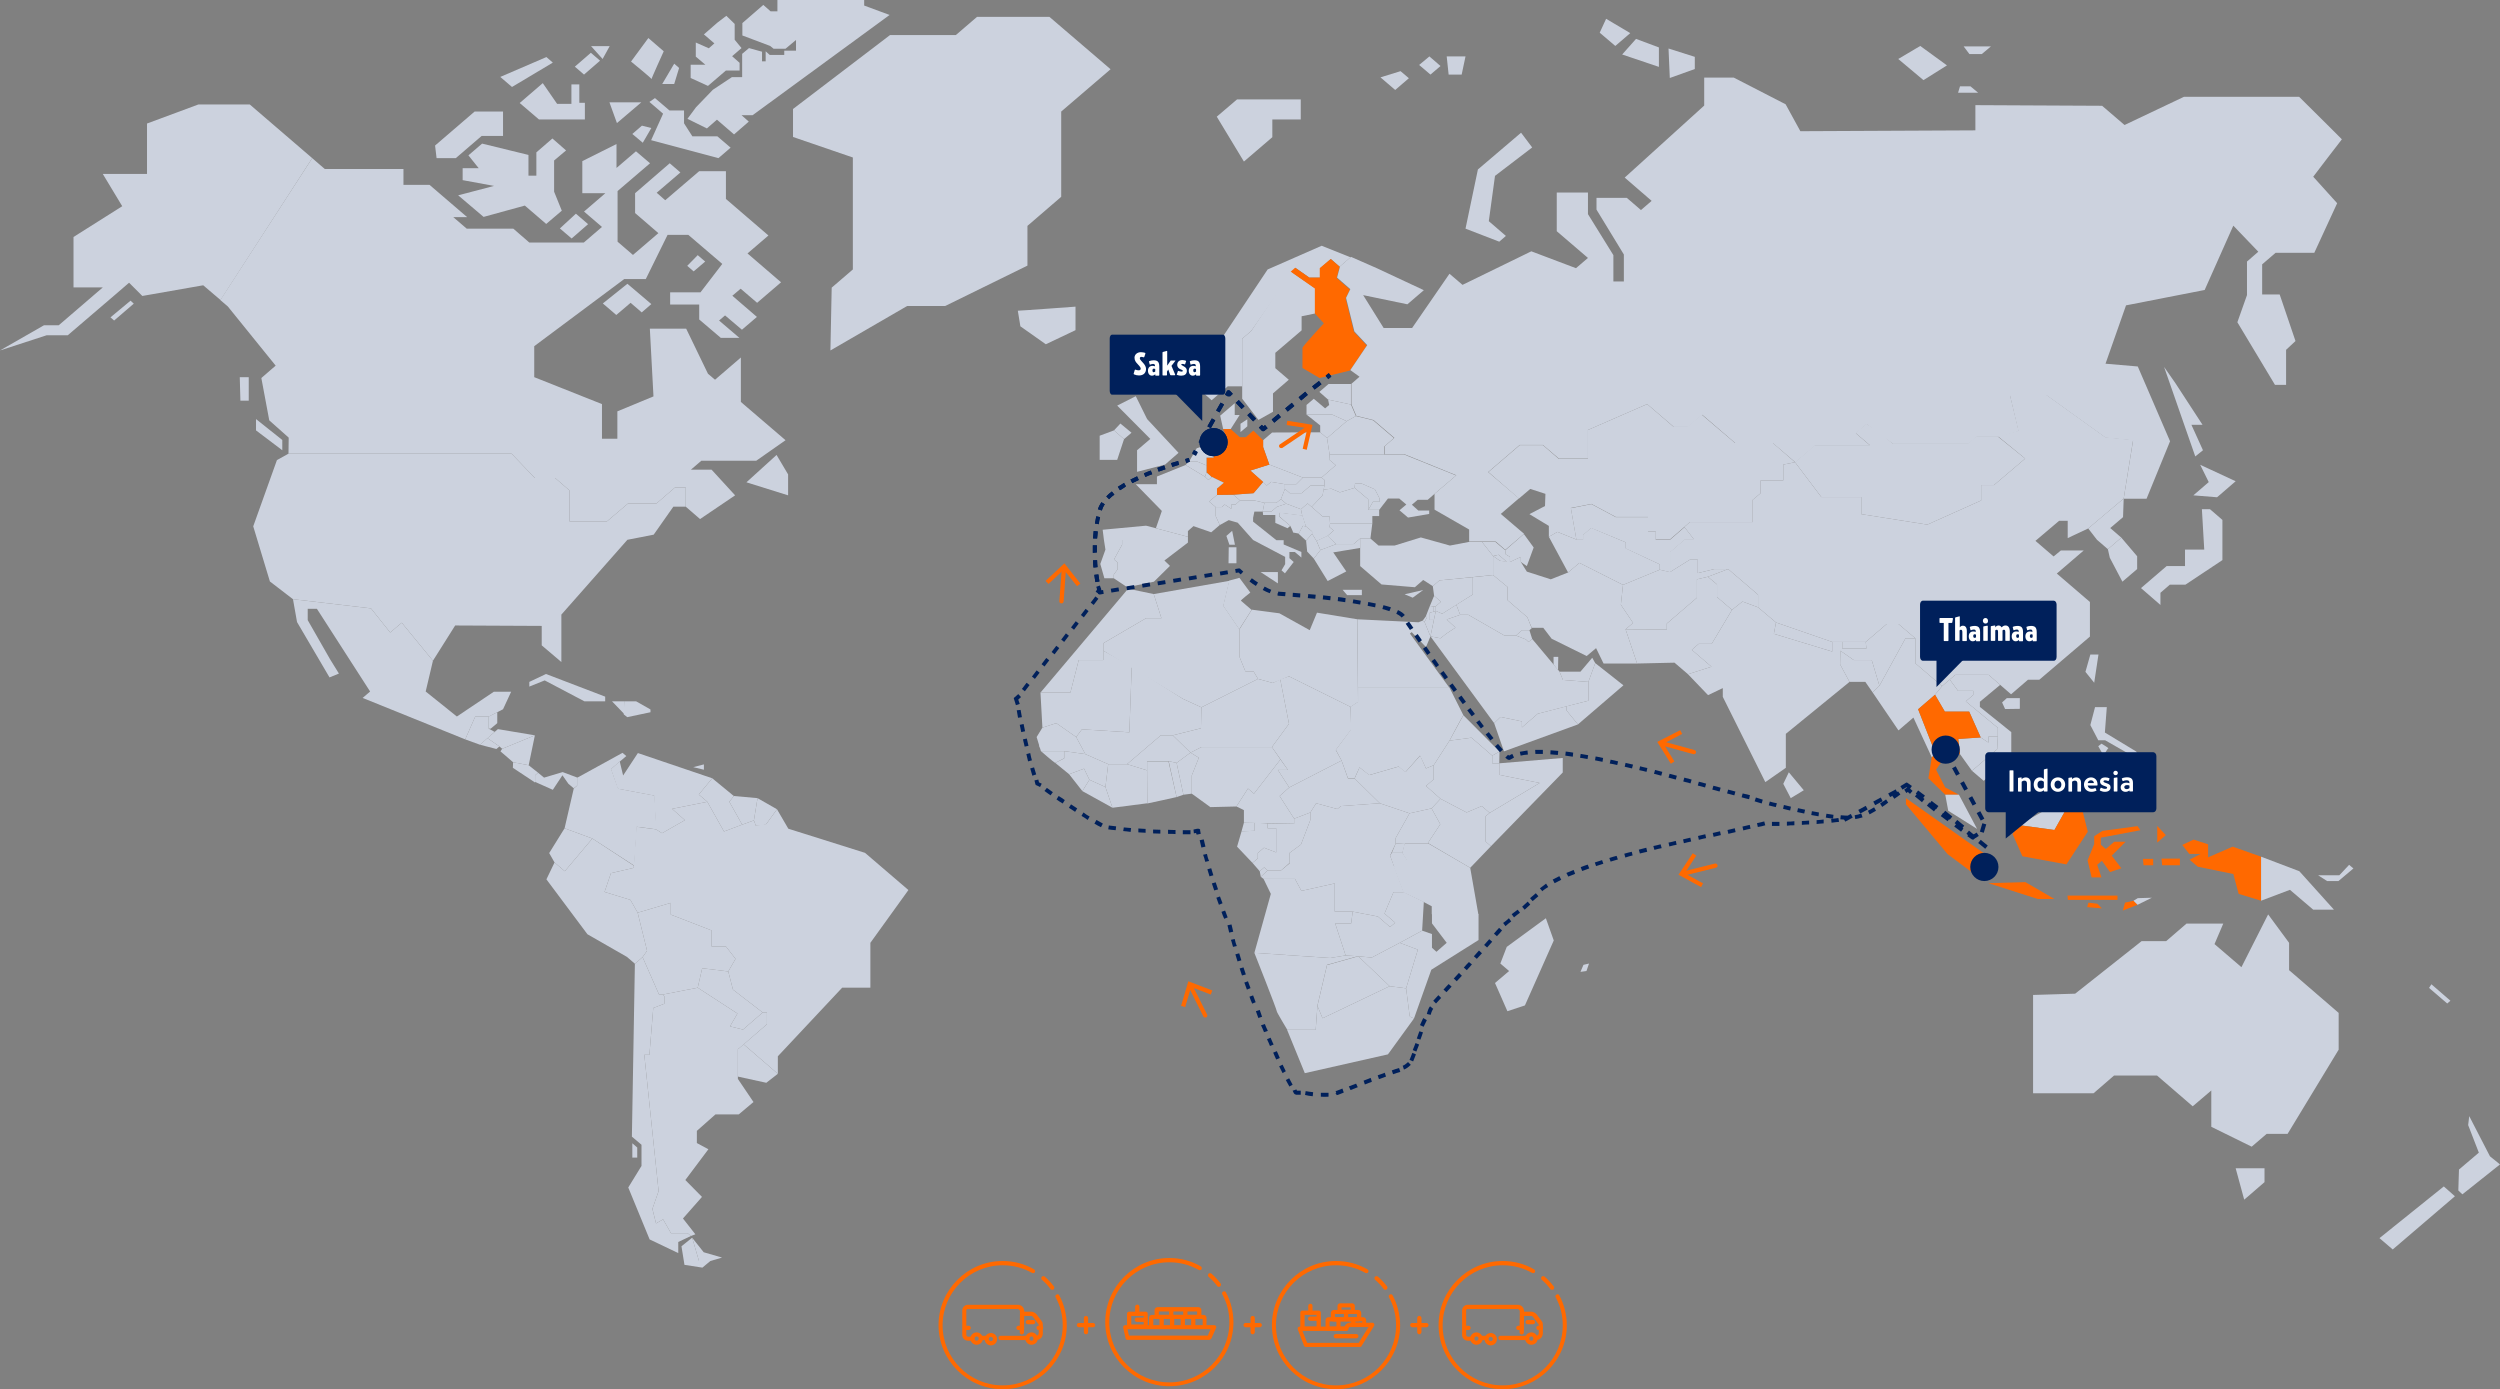 <?xml version="1.0" encoding="UTF-8"?>
<svg id="Layer_2" data-name="Layer 2" xmlns="http://www.w3.org/2000/svg" viewBox="0 0 1169.9 650.1">
  <rect x="0" y="0" width="1169.9" height="650.1" fill="#808080" stroke="none"/>
  <defs>
    <style>
      .cls-1 {
        fill: #fff;
      }

      .cls-2 {
        isolation: isolate;
      }

      .cls-3 {
        fill: #00205b;
      }

      .cls-4 {
        fill: #ccd2de;
      }

      .cls-5 {
        fill: #ff6900;
      }
    </style>
  </defs>
  <g id="Layer_1-2" data-name="Layer 1">
    <g id="images">
      <g>
        <g>
          <polygon class="cls-4" points="202.6 309.2 199.2 323.6 213.8 335.3 231.1 323.7 239.2 323.7 235.4 331.9 228.8 335.3 222.4 335.3 217.7 346 169.7 326.6 173.2 323.6 148.3 284.9 144 284.9 144 290.2 154.4 308.4 158.6 315.2 154.2 317 139 291.1 137.1 280.4 173.6 284.7 182.6 296 188 291.4 202.6 309.2"/>
          <polygon class="cls-4" points="0 164 20.6 152.2 27.5 152.2 48.1 134.5 34.4 134.5 34.4 110.9 57.2 96.5 48.1 81.4 68.8 81.4 68.8 57.8 92.8 48.9 116.9 48.9 146.1 74 103.2 140.4 95.1 133.5 66.6 138.5 60.4 132.3 53.9 137.9 31.7 156.9 21.8 156.9 0 164"/>
          <polygon class="cls-4" points="146.1 74 152 79.1 188.8 79.1 188.8 86.5 201 86.5 218.6 101.6 212.1 101.6 218.4 107 240.2 107 247.7 113.5 266.7 113.5 273.2 113.5 281.7 106.2 273.3 99 283.3 90.4 272.5 90.4 272.5 75.4 288.5 67.4 288.5 78.6 297.6 70.8 304.2 76.4 289 89.4 289 101.4 289 113.1 296.2 119.3 308.1 109.1 297.2 99.7 297.2 90.4 313.4 76.4 318.4 80.7 307.3 90.2 311.3 93.7 327.2 80.1 339.7 80.1 339.7 93.1 359.6 110.2 349.8 118.6 365.5 132.1 354.3 141.7 346.6 135.1 342.7 138.4 354.2 148.3 347.2 154.3 339.3 147.6 336.5 150 346 158.1 337.3 158.1 327.2 149.5 327.2 142.5 313.6 142.5 313.6 136.8 327.8 136.8 338 123.5 322.1 109.9 312.4 109.9 302.2 130.6 292.1 130.6 250 162 250 176.5 281.7 189.1 281.7 205.3 288.9 205.3 288.9 192.5 305.8 185.5 304.1 153.8 321.1 153.8 331.3 174.9 334.6 177.7 346.7 167.3 346.7 172.7 346.7 188.1 367.6 206 353.9 215.6 328.2 215.6 323.3 219.8 333 219.8 344 231.8 327.6 242.9 320.9 237.1 320.9 228.1 315.9 228.1 307.2 235.6 293.9 235.6 284 244 266.5 244 266.5 229.5 259.8 223.7 250.3 223.7 239.4 212.3 135 212.3 135.1 204.8 126 196.7 122.3 176.9 129 171.1 106.6 143.4 103.1 140.4 146.1 74"/>
          <polygon class="cls-4" points="203.6 68.1 222.1 52.2 235.4 52.2 235.4 63.6 225.4 63.6 213.3 74 204.3 74 203.6 68.1"/>
          <polygon class="cls-4" points="219.2 72.7 225.6 67.2 247.3 72.5 247.3 82.2 251 82.2 251 71.3 258.5 64.8 264.9 70.4 259.3 75.1 259.3 89.7 262.9 98.6 255.6 104.8 245.6 96.2 226.3 101.5 214.4 91.4 231.2 87 216.5 84.3 216.5 78.7 224 78.7 219.2 72.7"/>
          <polygon class="cls-4" points="269.5 100 275.2 104.9 267.5 111.6 262 106.9 269.5 100"/>
          <polygon class="cls-4" points="234.1 36 239.6 40.7 258.7 29.3 255.7 26.7 234.1 36"/>
          <polygon class="cls-4" points="254 38.9 243.2 48.2 252.2 55.9 273.7 55.9 273.7 48.1 271.1 48.1 271.1 39.5 267.4 39.5 267.4 48.6 260.7 48.6 254 38.9"/>
          <polygon class="cls-4" points="269 31.2 273.3 34.9 280.8 28.4 276.5 24.7 269 31.2"/>
          <polygon class="cls-4" points="285.2 47.9 300.1 47.9 288.7 57.6 285.2 47.9"/>
          <path class="cls-4" d="M295.3,28.8s9.8,8,9.6,8.2c-.3.2,5.7-13,5.7-13l-7.2-6.2-8.1,11Z"/>
          <polygon class="cls-4" points="300.4 58.8 295.9 62.7 300.8 66.8 304.8 59.9 300.4 58.8"/>
          <polygon class="cls-4" points="303.9 47.7 310.3 53.2 304.7 65.6 336.2 74 341.9 69.1 335.7 63.8 324 63.8 320.1 57.7 320.1 51.7 313.3 51.7 306.5 45.9 303.9 47.7"/>
          <polygon class="cls-4" points="321.7 55.6 330.8 60.1 335.5 56 343.5 62.9 350.4 56.9 347 53.9 352.2 53.9 416.3 7 404.4 2.6 404.4 0 363.8 0 363.8 5.3 360.6 5.3 357.2 2.3 347.4 10.8 347.4 16.6 360.4 21.5 362 22.8 367.6 22.8 372.5 18.7 372.5 23.7 367 23.7 367 25.7 360.2 25.7 358.3 24 358.3 28.7 356.6 28.7 356.6 24.2 350.5 22.5 347.3 25.2 347.3 36.1 342.5 36.1 333.6 42 325.7 50.2 321.7 55.6"/>
          <polygon class="cls-4" points="343.8 11.2 343.8 18.6 347 22.5 342.6 26.3 346.1 29.4 346.1 33 339.7 33 331.3 40.2 323.2 36.5 323.2 30.3 330.1 30.3 325.6 26.5 325.6 19.9 331.7 22.6 334.3 20.3 329.4 16.1 335.7 10.6 339.9 7.4 343.8 11.2"/>
          <polygon class="cls-4" points="315.5 29.8 317.8 31.8 315.5 39.3 309.9 39.3 315.5 29.8"/>
          <polygon class="cls-4" points="282 27.6 285.3 21.6 276.6 21.6 282 27.6"/>
          <polygon class="cls-4" points="326.5 119.4 330 122.4 324.6 127 321.6 124.4 326.5 119.4"/>
          <polygon class="cls-4" points="293.6 132.8 304.8 142.3 300.3 146.2 295.1 141.7 288.4 147.4 282.1 142 293.6 132.8"/>
          <polygon class="cls-4" points="363.4 212.9 368.8 222 368.8 231.8 349.3 225.7 363.4 212.9"/>
          <polygon class="cls-4" points="61.1 140.7 62.6 142.1 53.4 150 51.7 148.5 61.1 140.7"/>
          <polygon class="cls-4" points="112.2 176.5 116.4 176.5 116.4 187.5 112.5 187.5 112.2 176.5"/>
          <polygon class="cls-4" points="135 212.3 239.4 212.3 250.3 223.7 259.8 223.7 266.5 229.5 266.5 244 284 244 293.9 235.6 307.2 235.6 315.9 228.1 320.9 228.1 320.9 237.1 315.1 237.1 305.9 250.2 293.6 252.6 262.7 287.6 262.7 309.8 253.5 302 253.5 292.9 213 292.7 202.6 309.2 188 291.4 182.6 296 173.6 284.7 137.1 280.4 126.3 272.1 118.5 246.3 129.6 215.3 135 212.3"/>
          <polygon class="cls-4" points="132.1 205.9 132.1 210.7 119.8 201.4 119.8 196.1 132.1 205.9"/>
          <polygon class="cls-4" points="247.7 321.3 254.9 318.4 273.5 328.2 283.2 328.2 283.2 326 255.5 315.4 247.7 319.1 247.7 321.3"/>
          <polygon class="cls-4" points="286.4 328.2 292.1 328.2 292.1 334.1 286.4 328.2"/>
          <polygon class="cls-4" points="292.1 328.2 297.7 328.2 304.4 332 304.4 333.3 293.5 335.6 291.9 334.3 292.1 328.2"/>
          <polygon class="cls-4" points="232.7 333.3 232.7 338.4 229.6 341 228.7 341 228.7 335.3 232.7 333.3"/>
          <polygon class="cls-4" points="231.5 342.5 224.6 348.5 217.7 346 222.4 335.3 228.7 335.3 228.7 341 231.5 342.5"/>
          <polygon class="cls-4" points="231.5 342.5 233 341.2 250.3 344.1 235 350.4 233.7 349.3 228.1 345.4 231.5 342.5"/>
          <polygon class="cls-4" points="228.1 345.4 233.7 349.3 232.3 350.5 224.6 348.5 228.1 345.4"/>
          <polygon class="cls-4" points="235 350.4 250.3 344.1 247.4 358.1 240.1 356.7 234.2 351.6 235 350.4"/>
          <polygon class="cls-4" points="247.4 358.1 251.8 361.6 250.4 362.8 250.4 366.2 240 359.3 240.1 356.7 247.4 358.1"/>
          <polygon class="cls-4" points="251.8 361.6 254.6 363.9 263.3 361.3 270.2 363.9 270.2 367.5 268.5 368.9 266 366.8 263.2 362.8 258.7 369.6 250.4 365.9 250.4 362.8 251.8 361.6"/>
          <path class="cls-4" d="M270.2,363.9l21.1-11.6,1.8,1.5s-7.1,5.9-7.1,6.1,3.3,9.2,3.3,9.2l17,3.2.9,15.8-9.2-1.2-1.2,18.2-19.6-12.7-13-4.8,4.3-18.6,1.6-1.4v-3.7h.1Z"/>
          <polygon class="cls-4" points="264.3 407.7 259.5 403.6 257 399.2 264.2 387.6 277.2 392.4 264.3 407.7"/>
          <polygon class="cls-4" points="290 356.3 291.6 362.9 298.5 352.4 333.3 364.2 327 371.8 331 375.2 314.5 378.5 320.5 383.8 309.8 389.9 307 388.1 306.1 372.3 289.1 369.1 285.9 359.9 290 356.3"/>
          <polygon class="cls-4" points="324.4 359 329.4 360.2 329.4 357.7 324.4 359"/>
          <polygon class="cls-4" points="333.3 364.2 343.4 372.5 341.3 375.2 347.3 385.9 338.8 389.1 331 375.2 327 371.8 333.3 364.2"/>
          <polygon class="cls-4" points="296.6 405.1 296.6 406.1 285.9 408.6 282.9 417.4 295 421.1 298.4 427.1 302.8 444.9 300.7 447.9 297.1 451 293.4 447.8 274.9 437.2 255.7 411.5 259.5 403.6 264.3 407.7 277.2 392.4 296.6 405.1"/>
          <polygon class="cls-4" points="313.9 422.5 313.9 428 333 435.4 333 442.9 339.7 442.9 344.2 448.7 340.8 454.6 328.6 453.1 326.5 462.2 310.2 465.4 308.4 465.4 300.7 447.9 302.8 444.9 298.4 427.1 313.9 422.5"/>
          <polygon class="cls-4" points="310.9 466.2 310.9 469.7 305.7 471.7 303.9 493.6 301.5 493.6 308.2 557.4 305.3 565.7 307 572.5 310.3 570.6 314 577.1 321.8 577.1 323.3 578.4 317.4 581.2 317.4 586.4 304 580 294 555.7 300.2 545.6 300.2 535.7 295.7 531.9 297.1 451 300.7 447.9 308.4 465.4 310.2 465.4 310.9 466.2"/>
          <polygon class="cls-4" points="295.9 535 298.2 537 298.2 541.7 295.9 541.7 295.9 535"/>
          <polygon class="cls-4" points="323.9 579.2 327.1 590.1 332.4 590.1 328.7 593.2 320.3 591.9 318.9 583.2 323.9 579.2"/>
          <polygon class="cls-4" points="329.3 586 337.9 588.5 332.4 590.1 327.1 590.1 323.9 579.2 329.3 586"/>
          <polygon class="cls-4" points="345.1 474.3 341.6 480.3 347.7 481.8 356.9 473.8 358.9 473.8 358.9 479.3 347 489.6 345.3 491 345.3 502 345.3 504.9 352.6 515.7 345.7 521.5 334.8 521.5 326.1 529.2 326.1 534.9 331.5 537.8 320.7 552.2 328.5 560.1 319.6 570.2 325.4 577.6 323.3 578.4 321.8 577.1 314 577.1 310.3 570.6 307 572.5 305.3 565.7 308.2 557.4 301.5 493.6 303.9 493.6 305.7 471.7 310.9 469.7 310.9 466.2 310.2 465.4 326.5 462.2 345.1 474.3"/>
          <polygon class="cls-4" points="354.5 373.5 352.8 383.9 347.3 385.9 341.3 375.2 343.4 372.5 354.5 373.5"/>
          <polygon class="cls-4" points="363.6 378.7 358.6 385.6 356.4 386.4 353.7 386.4 352.8 383.9 354.5 373.5 363.6 378.7"/>
          <polygon class="cls-4" points="368.9 387.8 404.8 399.1 425.1 416.5 407.3 441.2 407.3 462.2 394.1 462.2 364 494.3 364 502.5 348 488.7 358.9 479.3 358.9 473.8 356.9 473.8 343 463.1 340.8 454.6 344.2 448.7 339.7 442.9 333 442.9 333 435.4 313.9 428 313.9 422.5 298.4 427.1 295 421.1 282.9 417.4 285.9 408.6 296.6 406.1 296.6 405.1 297.8 386.9 307 388.1 309.8 389.9 320.5 383.8 314.5 378.5 331 375.2 338.8 389.1 347.3 385.9 352.8 383.9 353.7 386.4 358.6 385.6 363.6 378.7 368.9 387.8"/>
          <polygon class="cls-4" points="328.6 453.1 340.8 454.6 343 463.1 356.9 473.8 347.7 481.8 341.6 480.3 345.1 474.3 326.5 462.2 328.6 453.1"/>
          <polygon class="cls-4" points="358.6 506.7 345.3 503.8 345.3 491 348 488.7 364 502.5 358.6 506.7"/>
          <polygon class="cls-4" points="371.1 51 416.5 16.4 447.3 16.4 457.2 7.9 491.1 7.9 519.7 32.4 496.6 52.2 496.6 92.1 480.8 105.7 480.8 124.3 442.3 143.2 424.5 143.2 388.6 164 389.2 134.6 399.1 126.1 399.1 73.7 371.1 64.1 371.1 51"/>
          <path class="cls-4" d="M476.3,145.4c1.4,0,27-1.9,27-1.9v11l-13.9,6.6-11.9-8.4-1.2-7.3Z"/>
          <polygon class="cls-4" points="569.4 54.6 578.9 46.5 608.7 46.5 608.7 55.9 595.4 55.9 595.4 64.2 582.1 75.6 569.4 54.6"/>
          <polygon class="cls-4" points="522.8 189.8 531.5 185.4 536.8 196.1 551.5 211.9 545.2 217.4 532.1 220.8 532.1 210.7 538.3 205.4 522.8 189.8"/>
          <polygon class="cls-4" points="524.3 198.2 529.5 202.5 526 205.5 521.3 201.4 524.3 198.2"/>
          <polygon class="cls-4" points="526 205.5 522.8 215.2 514.6 215.2 514.6 203.9 521.3 201.4 526 205.5"/>
          <polygon class="cls-4" points="559.6 169.2 571 159.4 593.2 126.1 618.5 115 632 120.4 626.9 124.8 622.8 121.2 617.7 125.6 617.7 129.9 612.7 129.9 606.2 125.3 585.5 154.9 581.3 158.5 581.3 180.8 574.5 180.8 567 187.3 562.1 183 559.6 169.2"/>
          <polygon class="cls-4" points="588.9 196.5 595.7 192.7 595.7 184.1 603.1 177.7 596.8 172.3 596.8 165.1 609.1 154.6 609.1 148 615.4 146.7 615.4 134.9 604.1 127.1 585.5 154.9 581.3 158.5 581.3 180.8 581.3 186.6 588.9 196.5"/>
          <path class="cls-5" d="M619.5,151.3s-10,10.8-10,11.5v9.4l8,4.7,14.2-3.5,7.9-11.7-6-6.4-3.9-15.7,2-4.1-6.2-5.4,1.4-5.3-4.2-3.6-5.1,4.3v4.4h-4.9l-6.6-4.6-2.1,1.8,11.3,7.9v11.7l4.2,4.6Z"/>
          <polygon class="cls-4" points="632.2 179.7 632.2 189.3 621.5 187 617.4 183.4 621.7 179.7 632.2 179.7"/>
          <polygon class="cls-4" points="634.5 194.7 630.2 197.1 623.4 194 611.4 194 611.4 189.5 614.8 186.6 620.1 191.1 622 189.5 621.5 187 632.2 189.3 634.5 194.7"/>
          <polygon class="cls-4" points="621 205 617.8 202.3 617.8 199.1 611.4 194 623.4 194 630.2 197.1 621 205"/>
          <polygon class="cls-4" points="642.6 196.7 652.3 205 647.8 208.9 647.8 212.7 622.2 212.7 621 205 630.2 197.1 634.5 194.7 642.6 196.7"/>
          <polygon class="cls-4" points="622 215.1 625.1 217.7 618.4 223.5 609.7 223.5 594 217.4 591.1 209.2 591.1 206 595.3 202.4 617.8 202.3 621 205 622.2 212.7 622 215.1"/>
          <polygon class="cls-4" points="583.7 196.2 583.7 199.5 580.5 202.2 580.5 198.3 583.7 196.2"/>
          <polygon class="cls-4" points="575.9 200.8 572.4 200.8 571 194.5 577.8 188.7 577.8 194.2 580.1 194.2 575.9 200.8"/>
          <path class="cls-4" d="M644.5,125.6l21.8,10.2-7.7,6.6-20.7-4.3,9.6,15.4h13.3l17.5-25.4,6.1,5.2,32.2-15.7,20.9,7.9,5.6-4.8-14.6-12.5v-18.1h14.6v10.1l11.9,19.2v12.3h4.9v-12.6l-12.8-21v-5.5h14.2l6.6,5.7,5-4.3-12.6-10.9,37.2-33.7v-13.1h13.8l24.3,12.5,6.9,12.6,81.9-.4v-11.8l59.3.3,10.5,9,27.8-13.2h53.9s20.1,19.9,20,19.9-13.4,17.5-13.4,17.5l11.2,12.4-10.7,23.2h-18.1l-6.3,5.4v14.1h8.2l7.4,21.8-4.4,4.1v16.4h-5.2l-17.6-29.3,4.5-12.7v-15.7l5.3-4.6-11.7-12.2-13.4,30.1-36.8,7.2-9.6,27.3,15.1,1.3,15.1,35-11,26.9h-10.7l4.4-27.3-12.9-1.3-27.7-19.9h-17l4.1,16.9-8.9,2.6h-10.8l-3.8,3.3h-35.4l-12.3-9.2-5,4.3,6.8,5.8h-26l-9.1,7.8-10.5-9h-17.6l-15.5-13.3-6.6,5.7h-6.7l-12.5-10.7-27.7,12.1v13.4h-13.6l-7.5-6.4h-10.8l-14.8,12.7,14.4,12.3-8.5,7.3,10.9,9.3-8.8,7.5-2.5-2.2-2-1.7h-12.4v-5.6l-16.2-9.3v-7.4l10.2-8.7-24.2-9.8h-9.3v-3.8l4.5-3.9-9.7-8.3-8.1-2-2.3-5.4v-9.6l3.8-3.3-4.3-3.1,7.9-11.7-6-6.4-3.9-15.7,2-4.1-6.2-5.4,1.4-5.3,5.1-4.4,12.3,5.4Z"/>
          <polygon class="cls-4" points="711.8 62.1 717 69 699.6 82.3 696.7 103.5 704.7 110.4 701.6 113.1 685.8 107 691.6 79.3 711.8 62.1"/>
          <polygon class="cls-4" points="751.6 8.8 762.9 15.5 755.9 21.5 748.6 15.3 751.6 8.8"/>
          <polygon class="cls-4" points="765.6 18.2 776.3 22.2 776.3 31.3 759.1 25.5 765.6 18.2"/>
          <polygon class="cls-4" points="780.8 22.7 793.1 26.6 793.1 32.3 781.4 36.5 780.8 22.7"/>
          <polygon class="cls-4" points="888.3 27.6 898.6 21.5 911.1 30.6 900.1 37.5 888.3 27.6"/>
          <polygon class="cls-4" points="918.9 21.7 931.7 21.7 927.4 25.3 921.6 25.3 918.9 21.7"/>
          <polygon class="cls-4" points="917.2 40.4 922.1 40.4 925.7 43.4 916.3 43.4 917.2 40.4"/>
          <polygon class="cls-4" points="677 26.4 685.8 26.4 684 34.9 677.9 34.9 677 26.4"/>
          <polygon class="cls-4" points="664.1 30.4 668.9 26.4 674.1 30.9 669.4 34.9 664.1 30.4"/>
          <polygon class="cls-4" points="655.4 33.3 659.3 36.6 652.9 42.1 646 36.2 655.4 33.3"/>
          <polygon class="cls-4" points="564.6 221 567.1 223.2 565.5 224.6 563.9 223.1 564.6 221"/>
          <polygon class="cls-4" points="577.1 231.5 580.3 234.2 578.2 236.1 576.2 236.1 576.2 238.1 573.1 236.1 571.7 237.3 568.9 237.3 565.8 234.7 569.5 231.6 577.1 231.5"/>
          <polygon class="cls-4" points="591.7 235.3 597.3 235.3 599.4 233.6 601.9 235.7 597.5 237.2 594.9 239.4 590.9 239.4 591.7 235.3"/>
          <polygon class="cls-4" points="618.4 223.5 619.8 224.6 619.8 227.2 613.3 227.2 609.1 230.8 603.6 230.8 601.3 228.8 601.3 226.6 606.6 226.6 609.7 223.5 618.4 223.5"/>
          <polygon class="cls-4" points="608.8 238.3 611.9 235.6 613.8 237.2 618.9 241.7 622.2 241.7 622.4 244.9 622.2 246.7 624.1 248.3 621.2 250.8 616.1 253.2 614 249.8 614 248.7 611.1 246.3 609.4 241.3 608.8 238.3"/>
          <path class="cls-4" d="M617.9,257.4c0-.1-1.8-4.3-1.8-4.3l5.1-2.4,4.1,3.9-7.4,2.8Z"/>
          <polygon class="cls-4" points="611.2 253 607.7 249.8 609.7 246.1 611.1 246.3 614 248.7 614 249.8 611.2 253"/>
          <polygon class="cls-4" points="598.8 240 598.7 241.8 603.8 246.1 602.5 247.2 596.8 244.7 596.8 241 591.1 241 590.9 239.4 594.9 239.4 597.5 237.2 601.9 235.7 608.8 238.3 609.4 241.3 598.8 240"/>
          <path class="cls-4" d="M605.1,249.2c.1-.3-1.3-3.1-1.3-3.1l-5.1-4.4.1-1.8,10.7,1.3,1.6,5-1.4-.1-1.9,3.6-2.7-.5Z"/>
          <polygon class="cls-4" points="585.1 220.2 594 217.4 609.7 223.5 606.6 226.6 601.3 226.6 594.8 225.5 592.8 227.2 585.1 220.2"/>
          <polygon class="cls-4" points="618.9 231.8 613.8 237.2 611.9 235.6 608.8 238.3 601.9 235.7 599.4 233.6 601.3 228.8 603.6 230.8 609.1 230.8 613.3 227.2 619.8 227.2 618.9 231.8"/>
          <polygon class="cls-4" points="586.6 230.8 591.1 225.5 592.8 227.2 594.8 225.5 601.3 226.6 601.3 228.8 599.4 233.6 597.3 235.3 591.7 235.3 587 234.2 580.3 234.2 577.1 231.5 586.6 230.8"/>
          <polygon class="cls-5" points="580.2 204.6 583 204.6 586.5 201.5 591.1 206 591.1 209.2 594 217.4 585.1 220.2 591.1 225.5 586.6 230.8 577.1 231.5 569.5 231.6 569.5 228.6 572.7 225.9 567.1 223.2 564.6 221 564.6 217.8 564.6 214.1 567.9 214.1 567.9 206.9 574.1 205.1 572.4 200.8 575.9 200.8 580.2 204.6"/>
          <polygon class="cls-4" points="560 209.8 567.9 206.9 567.9 214.1 564.6 214.1 564.6 217.8 560 215.9 556.5 215.9 560 209.8"/>
          <polygon class="cls-4" points="554.8 217.6 556.5 215.9 560 215.9 564.6 217.8 564.6 221 563.9 223.1 554.8 217.6"/>
          <polygon class="cls-4" points="554.8 217.6 563.9 223.1 565.5 224.6 567.1 223.2 572.7 225.9 569.5 228.6 569.5 231.6 565.8 234.7 568.9 237.3 568.9 241.5 570.8 245.7 566.8 249.1 558.5 246.2 555.9 248.5 555.9 251.2 540.9 247.2 543.7 239.1 531.5 226.6 541.4 226.6 541.4 223 554.8 217.6"/>
          <polygon class="cls-4" points="611.7 258.1 611.2 253 614 249.8 616.1 253.2 617.9 257.4 614.8 261.4 611.7 258.1"/>
          <polygon class="cls-4" points="627 230.4 633.9 228.3 640.3 233.7 640.3 238.6 645.4 238.6 645.4 241.5 642.2 241.5 642.2 244.9 634.6 244.9 622.4 244.9 622.2 241.7 618.9 241.7 613.8 237.2 618.9 231.8 619.4 229.1 623 228.7 627 230.4"/>
          <polygon class="cls-4" points="641.3 252 636.5 252 633.4 254.6 625.3 254.6 621.2 250.8 624.1 248.3 622.2 246.7 622.4 244.9 642.2 244.9 641.3 252"/>
          <polygon class="cls-4" points="634.1 226.2 637 226.2 643.4 229 645.6 233.3 645.6 234.8 642.5 234.8 640.3 238.6 640.3 233.7 633.9 228.3 634.1 226.2"/>
          <polygon class="cls-4" points="658.9 242.2 654.9 238.8 658.1 236.1 654.8 233.3 649.5 233.3 645.4 238.6 640.3 238.6 642.5 234.8 645.6 234.8 645.6 233.3 643.4 229 637 226.2 634.1 226.2 633.9 228.3 627 230.4 623 228.7 619.4 229.1 619.8 227.2 619.8 224.6 618.4 223.5 625.1 217.7 622 215.1 622.2 212.7 657.1 212.7 681.4 222.5 671.2 231.2 668.1 233.9 663.4 233.9 660.7 236.2 663.7 238.9 668.8 238.9 668.8 240.5 658.9 242.2"/>
          <polygon class="cls-4" points="586.4 242.3 586.4 244.1 597.3 252.8 600.7 252.8 600.7 254.8 609 258.3 609 260.9 605.9 258.3 603.4 258.3 603.4 261.2 605.4 263 601.3 268.3 599.7 266.9 601.4 264 601.4 260.6 586.4 252.7 579.2 244.6 575 243.4 570.8 245.7 568.9 241.5 568.9 237.3 571.7 237.3 573.1 236.1 576.2 238.1 576.2 236.1 578.2 236.1 580.3 234.2 587 234.2 591.7 235.3 590.9 239.4 587 239.4 586.4 242.3"/>
          <polygon class="cls-4" points="589.9 267.7 598 267.7 598 273 589.9 267.7"/>
          <polygon class="cls-4" points="573.9 250.8 576.6 248.4 577.9 254.9 575.3 254.9 573.9 250.8"/>
          <polygon class="cls-4" points="575 256.1 578.6 256.1 578.6 263.6 574.9 263.6 575 256.1"/>
          <polygon class="cls-4" points="516.6 252.7 525.1 252.7 525.1 254.9 521.3 261.8 523 263.2 523 266.4 521.2 268.9 521.2 270.6 516.8 270.6 514.9 263.9 517.3 257.2 516.6 252.7"/>
          <polygon class="cls-4" points="536.3 246 540.9 247.2 555.9 251.2 555.9 253.9 544.9 262.3 547.5 264.8 540 272.2 527.5 274.8 521.2 270.6 521.2 268.9 523 266.4 523 263.2 521.3 261.8 525.1 254.9 525.1 252.7 516.6 252.7 516 247.9 536.3 246"/>
          <polygon class="cls-4" points="1012.7 171.7 1018 179.3 1030.7 198.8 1025.5 198.8 1030.9 210.7 1027.3 213.6 1012.7 171.7"/>
          <polygon class="cls-4" points="1029.6 217.5 1046.2 225.2 1037.5 232.7 1026.4 231.8 1033.6 225.6 1029.6 217.5"/>
          <polygon class="cls-4" points="1030.4 238.3 1034.2 238.3 1040 243.3 1040 262.1 1022.7 273.6 1015.4 273.6 1011 277.4 1011 283.1 1001.9 275.2 1013.9 264.9 1022.5 264.9 1022.5 257.2 1031.5 257.2 1030.4 238.3"/>
          <polygon class="cls-4" points="993.5 242 987.5 247.1 992.7 251.6 986.4 257 981.3 252.6 977.2 247.3 985.1 240.6 993.8 233.3 993.5 242"/>
          <polygon class="cls-4" points="1000.1 260.3 1000.1 266.3 993.2 272.2 987.3 261 986.4 257 992.7 251.6 1000.1 260.3"/>
          <polygon class="cls-4" points="967.6 251.8 967.6 243.7 963.6 243.7 952.5 253.1 961 260.4 964.4 257.6 975.1 257.6 962.5 268.4 978 281.7 978 297.9 954.3 318.1 949 318.1 941.1 324.9 930.6 315.8 915 315.8 908.8 321.1 896.3 310.4 896.3 298.7 888.4 292 882.9 292 873.1 300.4 857.4 300.4 831.1 291.3 822.7 284.2 822.7 278.3 808.7 266.3 802.2 266.3 794.5 268.2 794.5 261.9 790.8 261.9 781.5 267.7 781.5 258.3 788.5 252.3 792.6 252.3 788.2 246.6 790.8 244.3 820.2 244.3 820.2 233.9 823.9 230.8 823.9 224.8 834.5 224.8 834.5 217.4 840 216.3 852.3 232.6 871 232.6 871 240.6 901.9 245.5 927.1 234.2 927.1 227 933.1 227 947.7 214.6 935 204.2 944.5 201.6 940.5 184.7 957.5 184.7 985.2 204.6 998.2 205.9 993.8 233.3 977.2 247.3 967.6 251.8"/>
          <polygon class="cls-4" points="871 232.6 852.3 232.6 840 216.3 849.1 208.4 875.1 208.4 868.3 202.6 873.4 198.3 879.6 202.3 885.6 207.5 921 207.5 924.8 204.2 934.8 204.2 947.7 214.6 933.1 227 927.1 227 927.1 234.2 901.9 245.5 871 240.6 871 232.6"/>
          <polygon class="cls-4" points="621.3 271.9 614.8 261.4 617.9 257.4 625.3 254.6 633.4 254.6 636.5 252 636.5 256.4 623.9 258.5 630 267.4 621.3 271.9"/>
          <polygon class="cls-4" points="628.3 276 637.3 276 637.3 278.5 630.4 278.5 628.3 276"/>
          <polygon class="cls-4" points="645.1 255.3 652.6 255.3 664.9 251.5 678.5 255.3 687.4 253.6 693.5 253.6 698.7 260.2 698.7 269.1 673.6 271.6 670.5 274.3 666 271.4 662.1 274.8 646.5 273.5 636.5 264.9 636.5 256.4 636.5 252 641.3 252 645.1 255.3"/>
          <polygon class="cls-4" points="657.3 278.1 666 276.1 661.1 279.7 657.3 278.1"/>
          <polygon class="cls-4" points="689.2 272.6 689.2 278.2 674.9 287.2 671.9 285.9 671.9 283.7 674.3 281.6 671.1 278.8 670.5 274.3 673.6 271.6 689.2 270.1 689.2 272.6"/>
          <polygon class="cls-4" points="705.5 274.7 705.5 280.9 714.7 288.8 716.8 294 715.7 294.9 712.3 294.9 709.4 297.4 704 297.4 687.1 287.7 683.3 287.7 681.5 283 689.2 278.2 689.2 270.1 698.7 269.1 705.5 274.7"/>
          <polygon class="cls-4" points="717 299 715.3 300.4 714 299.2 709.4 297.4 712.3 294.9 715.7 294.9 717 299"/>
          <polygon class="cls-4" points="677 289.9 681.1 293.7 676.7 296.6 674.1 298.7 669.4 297.8 671.9 285.9 674.9 287.2 681.5 283 683.3 287.7 677 289.9"/>
          <polygon class="cls-4" points="668.9 284.1 671.1 278.8 674.3 281.6 671.9 283.7 668.9 284.1"/>
          <polygon class="cls-4" points="670.7 283.9 670.7 286.3 671.9 285.9 671.9 283.7 670.7 283.9"/>
          <polygon class="cls-4" points="669.1 290.1 669.1 286.7 670.7 286.3 671.9 285.9 671 290.1 669.1 290.1"/>
          <polygon class="cls-4" points="667.8 288.9 666.6 291 665.8 290.4 667.2 288.5 667.8 288.9"/>
          <polygon class="cls-4" points="668.9 284.1 670.7 283.9 670.7 286.3 669.1 286.7 669.1 290.1 671 290.1 669.4 297.8 666.6 291 667.8 288.9 667.2 288.5 668.9 284.1"/>
          <polygon class="cls-4" points="667.3 302.8 660.6 295.8 659.8 296.5 678.3 321.9 635.5 321.9 635.2 289.8 663.8 291.2 665.8 290.4 666.6 291 669.4 297.8 667.3 302.8"/>
          <path class="cls-4" d="M684.8,334.7c-.2,0-6.5,11.9-6.5,11.9l-7.4,11.5-3.6,1.5-2.8-6-6.9,7.8-3.1-2.7-13.8,4-4.5-3.6-2.3,5.1h-3.1l-3-8.3-2.7-5s7.2-9.7,7.1-9.6c0,.1-.2-10.6-.2-10.6l3.5-2.3v-6.6h42.8l6.5,12.9Z"/>
          <path class="cls-4" d="M580,270.4l5.1,6.9s-4.6,3.6-4.4,3.8c.2.2,5,4.3,5,4.3l-5.8,9.1-7.5-11,2.8-11.8,4.8-1.3Z"/>
          <polygon class="cls-4" points="539.9 278 575.3 271.8 572.5 283.5 580 294.5 580 307.3 582.8 314.2 586.6 314.2 588.7 317.7 562.2 331 553.5 327 516.3 304.5 516.3 301 536.3 289.3 543.5 289.3 539.9 278"/>
          <polygon class="cls-4" points="527.9 275.5 539.9 278 543.5 289.3 536.3 289.3 516.3 301 516.3 304.5 516.3 308.9 504.8 308.9 500.9 324.1 486.9 324.1 527.9 275.5"/>
          <polygon class="cls-4" points="529.6 311.9 528.5 342.7 506.3 341.3 503.6 344.9 494.3 338.4 487.8 340.5 486.9 324.1 500.9 324.1 504.8 308.9 516.3 308.9 516.3 304.5 529.6 311.9"/>
          <polygon class="cls-4" points="612.9 294.9 616.3 286.7 635.2 289.8 635.5 328.5 632 330.8 603.2 316.5 595.6 319.6 588.7 317.7 586.6 314.2 582.8 314.2 580 307.3 580 294.5 585.8 285.3 598.7 287 612.9 294.9"/>
          <polygon class="cls-4" points="562 340.8 548.8 344.1 543.2 344.1 527.4 357.6 518.6 357.6 507.9 352.9 503.6 344.9 506.3 341.3 528.5 342.7 529.6 311.9 553.5 327 562.2 331 562 340.8"/>
          <polygon class="cls-4" points="599.1 317.9 603.2 338.7 595.2 349.6 562.2 349.6 557.1 352.2 548.8 344.1 562 340.8 562.2 331 588.7 317.7 595.6 319.6 599.1 317.9"/>
          <polygon class="cls-4" points="627.8 355.9 603.3 368.5 598 360.3 602.7 360.3 595.2 349.6 603.2 338.7 599.1 317.9 603.2 316.5 632 330.8 632.3 341.4 625.1 351 627.8 355.9"/>
          <polygon class="cls-4" points="550.6 357 546.9 356.2 536.8 356.2 536.8 360.5 527.4 357.6 543.2 344.1 548.8 344.1 557.1 352.2 550.6 357"/>
          <path class="cls-4" d="M550.6,373c-.2.1-13.7,3-13.7,3l-.1-15.4v-4.3h10l3.8,16.7Z"/>
          <polygon class="cls-4" points="553.8 371.9 550.6 373 546.9 356.2 550.6 357 553.8 371.9"/>
          <polygon class="cls-4" points="557.7 362.9 557.7 371.4 553.8 371.9 550.6 357 557.1 352.2 561 354.6 557.7 362.9"/>
          <polygon class="cls-4" points="520.6 378 517.3 368.3 518.6 357.6 527.4 357.6 536.8 360.5 536.9 375.9 520.6 378"/>
          <polygon class="cls-4" points="485.1 344.9 487.8 340.5 494.3 338.4 503.6 344.9 507.9 352.9 498 351.5 487.1 351.5 485.1 344.9"/>
          <polygon class="cls-4" points="486.3 348.8 494.3 347 498.3 349.6 486.6 349.8 486.3 348.8"/>
          <path class="cls-4" d="M493.8,357c-.5-.1-6.7-5.5-6.7-5.5h10.8v3.4l-4.1,2.1Z"/>
          <polygon class="cls-4" points="500.3 362.3 493.8 357 498 354.9 498 351.5 507.9 352.9 518.6 357.6 517.3 368.3 509.8 364.9 507.3 359.7 500.3 362.3"/>
          <polygon class="cls-4" points="506.5 370.2 500.3 362.3 507.3 359.7 509.8 364.9 506.5 370.2"/>
          <polygon class="cls-4" points="506.5 370.2 509.8 364.9 517.3 368.3 520.6 378 506.5 370.2"/>
          <polygon class="cls-4" points="566.4 377.7 557.7 371.4 557.7 362.9 561 354.6 557.1 352.2 562.2 349.6 595.2 349.6 599.2 355.4 586.8 371.4 584 369 578.6 377.4 566.4 377.7"/>
          <polygon class="cls-4" points="582.1 385 582.1 379.1 578.6 377.4 584 369 586.8 371.4 599.2 355.4 602.7 360.3 598 360.3 603.3 368.5 598.8 372.5 605.6 383.1 605.6 385.5 582.1 385"/>
          <polygon class="cls-4" points="613.2 380.2 613.2 383.7 608.8 395.2 603.5 399.1 603.5 403.8 599.5 407.3 593.2 407.3 591.6 405.9 589.5 407.7 586.1 403.8 588.6 401.7 588.6 399.2 591.5 396.7 597.2 398.9 597.2 393.9 597.2 391.9 597.2 387.6 593.2 387.6 593.2 385.3 605.6 385.5 605.6 383.1 613.2 380.2"/>
          <path class="cls-4" d="M581,389l1.1-4h4.9v3.8l-6,.2Z"/>
          <polygon class="cls-4" points="578.9 396.2 581 389 587 388.8 587 385 593.2 385.3 593.2 387.6 597.2 387.6 597.2 398.9 591.5 396.7 588.6 399.2 588.6 401.7 586.1 403.8 578.9 396.2"/>
          <polygon class="cls-4" points="590 410.3 593.2 407.3 591.6 405.9 589.5 407.7 590 410.3"/>
          <polygon class="cls-4" points="632.3 432.1 624.8 432.1 629.7 447.1 622.5 448.3 587 445.9 594.7 418.3 591.3 411.3 606 411.3 609 416.9 624.6 413.4 624.6 426.6 633 426.6 632.3 432.1"/>
          <polygon class="cls-4" points="621 451.6 635.6 447.5 650.3 461.5 618.9 476.5 616.5 470.7 621 451.6"/>
          <path class="cls-4" d="M615.7,481.9h-13.3s-5-8.3-4.9-8.6c.2-.4-10.5-27.4-10.5-27.4l35.5,2.4,7.2-1.2,5.9.3-14.6,4.1-4.5,19.1-.8,11.3Z"/>
          <polygon class="cls-4" points="666.3 422 665.5 435.5 655 441.2 641.9 448.1 635.6 447.5 629.7 447.1 624.8 432.1 632.3 432.1 633 426.6 644.8 428.9 650.5 433.8 652.9 431.8 647.9 427.5 652.1 417.5 656.9 417.5 666.3 422"/>
          <polygon class="cls-4" points="608.8 395.2 613.2 383.7 613.2 380.2 615.9 375.9 625.8 378.6 627.6 377.2 645.7 375.9 659.6 380.6 653.1 392.2 653.1 394.8 650.5 400.4 656.9 417.5 652.1 417.5 647.9 427.5 652.9 431.8 650.5 433.8 644.8 428.9 633 426.6 624.6 426.6 624.6 413.4 609 416.9 606 411.3 591.3 411.3 590 410.3 593.2 407.3 599.5 407.3 603.5 404 603.5 399.1 608.8 395.2"/>
          <polygon class="cls-4" points="663.5 444.4 658 462.5 650.3 461.5 635.6 447.5 641.9 448.1 655 441.2 663.5 444.4"/>
          <polygon class="cls-4" points="661.7 476.6 649.5 493.4 610.6 502.2 602.3 481.9 615.7 481.9 616.5 470.7 618.9 476.5 650.3 461.5 658 462.5 659.7 475.7 661.7 476.6"/>
          <polygon class="cls-4" points="646.3 482.7 649.1 485.2 643.5 490.1 639.9 487 646.3 482.7"/>
          <polygon class="cls-4" points="656.4 472.9 659.7 475.7 656.5 478.5 653.6 475.9 656.4 472.9"/>
          <polygon class="cls-4" points="670.1 437.1 670.1 443.5 672.2 445.4 677 441.2 670.1 432.1 670.1 427.7 691.9 427.7 691.9 439.9 669.8 453.8 661.7 476.6 659.7 475.7 658 462.5 663.5 444.4 655 441.2 665.5 435.5 670.1 437.1"/>
          <polygon class="cls-4" points="705.1 443.1 723.4 429.7 727.1 440.1 713.6 470.5 705.4 473.2 699.6 460 706.2 454.4 702.1 450.9 705.1 443.1"/>
          <polygon class="cls-4" points="655.5 405.4 652.3 405.4 650.5 400.4 651.3 399.1 656.3 399.1 658.3 402.1 655.5 405.4"/>
          <polygon class="cls-4" points="656.3 399.1 651.3 399.1 653.1 394.8 657.5 394.5 656.3 399.1"/>
          <polygon class="cls-4" points="669.9 378.3 674 385.7 668.2 394.5 657.5 394.5 653.1 394.8 653.1 392.2 659.6 380.6 669.9 378.3"/>
          <path class="cls-4" d="M688,406.1c.1.5,3.8,21.7,3.8,21.7h-21.8v-3.7l-3.8-2-9.5-4.5-4.6-12.1,6-3.3-1.9-3,1.1-4.6h10.9l19.8,11.5Z"/>
          <polygon class="cls-4" points="674.1 373.8 669.9 378.3 659.6 380.6 645.7 375.9 633.9 364.3 636.2 359.1 640.8 362.7 654.6 358.7 657.7 361.3 664.6 353.6 667.3 359.6 670.9 358.1 670.9 364.7 667.3 367.8 674.1 373.8"/>
          <polygon class="cls-4" points="686.3 380.2 693.4 377.2 697.1 380.4 695.2 382 695.2 393.8 697.7 396 688 406.1 668.2 394.5 674 385.7 669.9 378.3 674.1 373.8 686.3 380.2"/>
          <polygon class="cls-4" points="688.6 345.2 698.3 353.6 698.3 357.2 701.6 357.2 701.6 362.6 720.5 366.4 697.1 380.4 693.4 377.2 686.3 380.2 674.1 373.8 667.3 367.8 670.9 364.7 670.9 358.1 678.3 346.6 688.6 345.2"/>
          <polygon class="cls-4" points="701.7 351.7 698.3 353.6 688.6 345.2 678.3 346.6 684.8 334.7 701.7 351.7"/>
          <polygon class="cls-4" points="701.7 351.7 701.6 357.2 698.3 357.2 698.3 353.6 701.7 351.7"/>
          <polygon class="cls-4" points="731.3 354.7 731.3 361.5 697.7 396 695.2 393.8 695.2 382 697.1 380.4 720.5 366.4 701.6 362.6 701.6 357.2 731.3 354.7"/>
          <polygon class="cls-4" points="699.2 338.4 669.4 297.8 674.1 298.7 676.7 296.6 681.1 293.7 677 289.9 683.3 287.7 687.1 287.7 704 297.4 709.4 297.4 714 299.2 715.3 300.4 717 299 729.8 314.3 731.4 318.2 743.3 319.1 743.3 327.9 719.6 334 712.2 340.4 712.2 337.6 702.2 335.5 699.2 338.4"/>
          <polygon class="cls-4" points="703.8 351.6 699.2 338.4 702.2 335.5 712.2 337.6 712.2 340.4 719.6 334 733.1 330.5 733.1 332.5 738.4 339 703.8 351.6"/>
          <polygon class="cls-4" points="727 311 727 307.4 729.2 307.4 729.1 313.6 727 311"/>
          <polygon class="cls-4" points="729.8 314.3 739.6 314.3 745.1 307.8 746.5 310.3 743.3 319.1 731.4 318.2 729.8 314.3"/>
          <polygon class="cls-4" points="759.7 320.7 738.4 339 733.1 332.5 733.1 330.5 743.3 327.9 743.3 319.1 746.5 310.3 759.7 320.7"/>
          <polygon class="cls-4" points="704.6 259.4 706.6 260.6 706.6 263 705.2 263 701.3 259.6 698.7 260.2 693.5 253.6 699.8 253.6 704.4 257.5 704.6 259.4"/>
          <polygon class="cls-4" points="701.9 262.4 698.7 260.2 701.3 259.6 705.2 263 701.9 262.4"/>
          <polygon class="cls-4" points="706.6 263 706.6 260.6 704.6 259.4 704.4 257.5 713.1 249.9 717.7 256.2 714.5 264.9 711.7 263 711.7 260.6 706.6 263"/>
          <polyline class="cls-4" points="711.7 263 711.7 260.6 706.6 263 701.9 262.4 698.7 260.2 698.7 269.1 705.5 274.7 705.5 280.9 714.7 288.8 716.8 293.8 722.2 293.8 726.1 298.9 742.5 307 746.9 303.3 750.4 310.5 766.1 310.5 760.7 294.5 764.2 291.5 758.5 283 759.5 273.7 739.1 263.4 733.8 267.9 725.7 271.1 714.5 267.5 711.7 263"/>
          <path class="cls-4" d="M776.7,266.6v-2.5l-15.9-7.4v-2.9l-16.2-6.7-3.8,3.3v2.2h-3.1l-2.6-14.8s9.5-1.9,9.6-1.9,11.4,6.1,11.4,6.1h15.1v6.6h3.6v3.9h6.8l6.7-5.8,4.4,5.7h-4.1l-7,6v9.4l-4.9-1.2Z"/>
          <polygon class="cls-4" points="728.8 248.9 737.7 252.5 740.8 252.5 740.8 250.3 744.6 247 760.8 253.8 760.8 256.6 776.7 264.1 776.7 266.6 759.5 273.7 739.1 263.4 733.8 267.9 724.8 251.2 728.8 248.9"/>
          <polygon class="cls-4" points="723 236.8 715.7 240.6 724.8 246.1 724.8 251.2 728.8 248.9 737.7 252.5 735.1 237.7 744.7 235.8 756.1 241.9 771.2 241.9 771.2 248.5 774.7 248.5 774.7 252.4 781.5 252.4 788.2 246.6 790.8 244.3 820.2 244.3 820.2 233.9 823.9 230.8 823.9 224.8 834.5 224.8 834.5 217.4 840 216.3 829.5 207.2 811.8 207.2 796.3 194 789.7 199.6 783 199.6 770.8 189.1 743.1 201.2 743.1 214.7 729.4 214.7 722 208.3 711.2 208.3 696.5 220.9 710.8 233.3 716.1 228.8 723.2 231.1 723 236.8"/>
          <polygon class="cls-4" points="815.4 281.5 810.5 285.4 803.5 279.4 803.5 273.5 799.2 269.9 808.7 266.3 822.7 278.3 822.7 284.2 815.4 281.5"/>
          <polygon class="cls-4" points="794.1 271.1 794.1 279.7 780 291.8 780 294.6 760.7 294.5 764.2 291.5 758.5 283 759.5 273.7 776.7 266.6 781.5 267.7 790.8 261.9 794.5 261.9 794.5 268.2 802.2 266.3 808.7 266.3 799.2 269.9 794.1 271.1"/>
          <polygon class="cls-4" points="810.5 285.4 801 301.3 794.9 301.3 791.7 304.1 800.9 312 789.9 315.5 783.6 310.1 766.1 310.5 760.7 294.5 780 294.6 780 291.8 794.1 279.7 794.1 271.1 799.2 269.9 803.5 273.5 803.5 279.4 810.5 285.4"/>
          <polygon class="cls-4" points="830.1 296.6 831.1 291.3 857.4 300.4 857.4 304.9 830.1 296.6"/>
          <polygon class="cls-4" points="862.1 300.4 862.1 303.5 873.4 303.5 873.1 300.4 862.1 300.4"/>
          <polygon class="cls-4" points="861.2 304.5 867.5 308.9 875.9 308.9 879.5 320.9 876.3 324 872.9 319.1 865.5 319.1 861.1 310.9 861.2 304.5"/>
          <polygon class="cls-4" points="896.3 298.7 891.7 298.7 879.5 320.9 875.9 308.9 867.5 308.9 861.2 304.5 861.1 310.9 865.5 319.1 835.7 343.4 835.7 359.3 826.1 366 806.2 326.1 806.2 322 799.3 325.3 789.9 315.5 800.9 312 791.7 304.1 794.9 301.3 801 301.3 810.5 285.4 815.4 281.5 822.7 284.2 831.1 291.3 830.1 296.6 857.4 304.9 857.4 300.4 862.1 300.4 862.1 303.5 873.4 303.5 873.1 300.4 882.9 292 888.4 292 896.3 298.7"/>
          <polygon class="cls-4" points="837.1 361.4 834.5 366.8 838 373.5 844.1 369.8 837.1 361.4"/>
          <polygon class="cls-4" points="905.5 325.1 910.1 333 921.5 333 926.9 345.1 930.5 347.5 930.5 344.7 934.9 344.7 934.9 340.6 919.9 328.2 923.4 325.2 923.4 323.3 916.3 323.3 912.4 318 908.8 321.1 905.5 325.1"/>
          <polygon class="cls-4" points="936 320.5 926.5 328.4 926.5 330.8 941.2 342.6 941.2 354.3 928.3 365.4 922.8 360.7 934.6 350.6 934.9 344.7 934.9 340.6 919.9 328.2 923.4 325.2 923.4 323.3 916.3 323.3 912.4 318 915 315.8 930.6 315.8 936 320.5"/>
          <path class="cls-4" d="M939.1,326.7h6.1v5l-6.9.1-1.4-3.1,2.2-2Z"/>
          <polygon class="cls-4" points="978.2 306.3 982 306.3 980 319.5 975.9 314.4 978.2 306.3"/>
          <polygon class="cls-4" points="916.4 345.8 926.9 345.1 930.5 347.5 930.5 344.7 934.9 344.7 934.6 350.6 922.8 360.7 917.2 352.9 916.4 345.8"/>
          <polygon class="cls-4" points="905.8 352.8 904 354.4 895.4 335.8 888.4 341.8 876.3 324 879.5 320.9 891.7 298.7 896.3 298.7 896.3 310.4 908.8 321.1 905.5 325.1 897.6 331.9 905.8 352.8"/>
          <polygon class="cls-5" points="911.8 351.6 906 360.2 910.3 368.5 916.7 371.9 910.3 371.9 902.4 364.2 904 354.4 905.8 352.8 897.6 331.9 905.5 325.1 910.1 333 921.5 333 926.9 345.1 916.4 345.8 917.2 352.9 911.8 351.6"/>
          <polygon class="cls-4" points="925.2 387.9 911.7 379.4 910.3 371.9 916.7 371.9 925.2 387.9"/>
          <polygon class="cls-5" points="932.2 402 925.3 410.1 911.4 399.7 891.9 376.4 891.9 373.5 932.2 402"/>
          <polygon class="cls-5" points="930.5 413.3 947.8 412.8 961.4 420.7 953.6 420.7 930.5 413.3"/>
          <polygon class="cls-5" points="967.5 419.1 990.9 419.1 990.9 421.1 967.7 421.1 967.5 419.1"/>
          <polygon class="cls-5" points="994.4 422.4 998.4 421.5 1000.3 423.4 993.4 426.1 994.4 422.4"/>
          <polygon class="cls-4" points="1000.4 420.3 1007 420.1 1000.3 423.4 998.4 421.5 1000.4 420.3"/>
          <polygon class="cls-4" points="961.4 388.4 967.2 378.1 974.2 378.1 977.4 375.3 970 369 963 375 963 378.4 961.2 376.8 944.6 386.1 961.4 388.4"/>
          <polygon class="cls-4" points="961.2 376.8 963 375 963 378.4 961.2 376.8"/>
          <polygon class="cls-5" points="977 389.2 967 404.5 946.4 400.7 941.8 390.3 944.6 386.1 961.4 388.4 967.2 378.1 974.2 378.1 977 389.2"/>
          <polygon class="cls-4" points="980.4 330.9 985.9 330.9 985 342.8 999.7 351.7 1002.2 356.2 985.1 346.4 981.9 346.4 978.2 339.3 980.4 330.9"/>
          <path class="cls-4" d="M983.4,348s3.6,2.1,3.2,2.2c-.4.1-2.2,3.4-2.2,3.4l-2.5-4.4,1.5-1.2Z"/>
          <polygon class="cls-4" points="1001.4 360.2 1005.6 363.8 998.9 373.5 988.8 365.7 1001.4 360.2"/>
          <polygon class="cls-4" points="989.8 353.9 993.4 355.4 992.2 362.2 987.8 357.2 989.8 353.9"/>
          <polygon class="cls-4" points="979.8 358 973 365.7 971.1 364.4 977.7 355.9 979.8 358"/>
          <polygon class="cls-5" points="983.9 388.8 1000.3 386.6 1001.6 388.5 983.1 392 983.1 395.3 985.4 397.3 989.4 393.9 994.7 393.9 988.2 400.4 992.7 406.3 987.4 408.1 983.6 402.8 981.4 404.7 983.4 410.6 978.8 410.6 976.9 402.6 980 395 980 391.3 983.9 388.8"/>
          <polygon class="cls-5" points="1002.8 401.9 1007.6 401.9 1007.6 404.9 1003.1 404.9 1002.8 401.9"/>
          <polygon class="cls-5" points="1009.5 386.5 1009.5 394.3 1013.5 390.8 1009.5 386.5"/>
          <polygon class="cls-5" points="1021.2 395.4 1026.5 392.9 1033.3 395.1 1033.3 401.2 1044.8 396.2 1058.1 400.9 1058.1 421.5 1047.6 418.3 1045.1 409 1028.5 405.6 1024.6 402.3 1029.8 399.6 1024.5 399.6 1021.2 395.4"/>
          <polygon class="cls-5" points="1011.5 401.8 1020.1 401.8 1020.1 404.9 1011.8 404.9 1011.5 401.8"/>
          <polygon class="cls-4" points="1058.1 400.9 1076 407.7 1092.2 425.7 1082.5 425.7 1071.6 416.4 1058.1 421.5 1058.1 400.9"/>
          <polygon class="cls-4" points="1084.8 409.6 1094.7 409.6 1099.3 404.7 1101.3 406.4 1094.3 412.3 1089 412.3 1084.8 409.6"/>
          <polygon class="cls-4" points="1137.8 460.6 1146.7 468.3 1145.2 469.6 1136.7 462.3 1137.8 460.6"/>
          <polygon class="cls-5" points="981.5 422.9 983.6 425.1 976.7 424.5 977.3 422.4 981.5 422.9"/>
          <polygon class="cls-4" points="1036.3 441.8 1048.9 452.6 1061.4 427.9 1071.2 441.2 1071.2 454 1094.4 474 1094.4 491.2 1070.5 530.6 1060.7 530.6 1053.7 536.6 1034.8 527.3 1034.8 510.3 1026.1 517.7 1009.4 503.3 989.3 503.3 979.7 511.6 965.4 511.6 951.4 511.6 951.4 481 951.4 465.6 971.1 465 1002.2 440.4 1013.7 440.4 1023.2 432.2 1040.4 432.2 1036.3 441.8"/>
          <polygon class="cls-4" points="1046.2 546.7 1059.7 546.7 1059.7 553.2 1050.2 561.4 1046.2 546.7"/>
          <polygon class="cls-4" points="1155.5 522.3 1165.2 541.1 1169.9 544.9 1152.3 558.9 1150.4 557.1 1150.7 547.3 1160 539.4 1155 526.5 1155.5 522.3"/>
          <polygon class="cls-4" points="1143.6 555.2 1148.8 559.8 1119.7 584.7 1113.5 579.4 1143.6 555.2"/>
          <polygon class="cls-4" points="645.7 375.9 627.6 377.2 625.8 378.6 615.9 375.9 613.2 380.2 605.6 383.1 598.8 372.5 603.3 368.5 627.8 355.9 630.8 364.3 633.9 364.3 645.7 375.9"/>
          <polygon class="cls-4" points="743.6 450.9 741 451.5 739.6 454.8 742.4 454.4 743.6 450.9"/>
        </g>
        <g>
          <g>
            <path class="cls-3" d="M818.5,374c-1-.2-2.2-.5-3.5-.9l.5-1.8c1.2.3,2.4.6,3.4.8l-.4,1.9ZM811.6,372.2c-1.1-.3-2.2-.6-3.4-.9l.5-1.8c1.2.3,2.3.6,3.4.9l-.5,1.8ZM804.7,370.4l-3.4-.9.5-1.8,3.4.9-.5,1.8ZM797.9,368.5l-3.4-.9.5-1.8,3.4.9-.5,1.8ZM791.1,366.6c-1.1-.3-2.3-.6-3.4-.9l.5-1.8c1.2.3,2.3.6,3.4.9l-.5,1.8ZM784.2,364.8c-1.1-.3-2.3-.6-3.4-.9l.5-1.8c1.2.3,2.3.6,3.4.9l-.5,1.8ZM777.4,363c-1.1-.3-2.3-.6-3.4-.9l.5-1.8c1.1.3,2.3.6,3.4.9l-.5,1.8ZM770.5,361.2c-1.1-.3-2.3-.6-3.4-.8l.4-1.8c1.1.3,2.3.6,3.4.8l-.4,1.8ZM763.7,359.6c-1.1-.3-2.3-.5-3.4-.8l.4-1.8c1.2.3,2.3.5,3.5.8l-.5,1.8ZM756.8,358c-1.2-.3-2.3-.5-3.5-.7l.4-1.8c1.2.2,2.3.5,3.5.8l-.4,1.7ZM749.9,356.5c-1.2-.2-2.3-.5-3.5-.7l.3-1.8c1.2.2,2.3.4,3.5.7l-.3,1.8ZM706.2,355.6c-.5,0-1-.3-1.8-1l1.3-1.4c.2.2.4.3.5.4.5-.3,1-.6,1.5-.8l.8,1.7c-.6.3-1.1.6-1.6.9-.2.2-.4.2-.7.2ZM742.9,355.2c-1.2-.2-2.3-.4-3.5-.6l.3-1.8c1.2.2,2.3.4,3.5.6l-.3,1.8ZM736,354.1c-1.2-.2-2.3-.3-3.5-.5l.2-1.9c1.2.1,2.3.3,3.5.5l-.2,1.9ZM711.6,353.6l-.4-1.8c1.1-.2,2.3-.4,3.6-.6l.2,1.9c-1.2.1-2.3.2-3.4.5ZM729,353.3c-1.2-.1-2.4-.2-3.5-.3l.1-1.9c1.2.1,2.3.2,3.6.3l-.2,1.9ZM722,352.8h-3.5l-.1-1.9h3.6v1.9ZM701.9,352c-.7-.8-1.5-1.7-2.3-2.7l1.4-1.2c.8,1,1.6,1.9,2.3,2.7l-1.4,1.2ZM697.4,346.5c-.7-.9-1.4-1.8-2.2-2.8l1.5-1.1c.8,1,1.5,1.9,2.2,2.8l-1.5,1.1ZM693,340.9c-.7-.9-1.4-1.9-2.2-2.8l1.5-1.1c.7,1,1.4,1.9,2.1,2.8l-1.4,1.1ZM688.7,335.2c-.7-.9-1.4-1.9-2.1-2.8l1.5-1.1c.7,1,1.4,1.9,2.1,2.8l-1.5,1.1ZM684.5,329.5c-.7-.9-1.4-1.9-2.1-2.9l1.5-1.1c.7,1,1.4,1.9,2.1,2.9l-1.5,1.1ZM680.3,323.8l-2.1-2.9,1.5-1.1,2.1,2.9-1.5,1.1ZM676.1,318l-2.1-2.9,1.5-1.1,2.1,2.9-1.5,1.1ZM672,312.3c-.7-1-1.4-1.9-2.1-2.9l1.5-1.1c.7,1,1.4,1.9,2,2.9l-1.4,1.1ZM667.9,306.5l-2-2.9,1.5-1.1,2,2.9-1.5,1.1ZM663.9,300.7c-.7-1-1.4-2-2-2.9l1.5-1.1c.7.9,1.3,1.9,2,2.9l-1.5,1.1ZM659.8,294.8c-.7-1-1.4-2-2-2.9l1.6-1c.6.9,1.3,1.9,2,2.9l-1.6,1ZM655.9,289c-.3-.4-1-1-2.5-1.8l.8-1.7c1.5.7,2.6,1.5,3.2,2.3l-1.5,1.2ZM650.2,286c-1-.3-2.1-.7-3.3-1l.5-1.8c1.3.3,2.4.7,3.5,1l-.7,1.8ZM643.5,284.2c-1.1-.2-2.3-.5-3.5-.7l.3-1.8c1.2.2,2.4.5,3.5.7l-.3,1.8ZM636.5,282.9c-1.1-.2-2.3-.4-3.5-.6l.3-1.8c1.2.2,2.4.4,3.5.6l-.3,1.8ZM629.5,281.8c-1.2-.2-2.3-.3-3.5-.5l.2-1.9c1.2.1,2.4.3,3.5.5l-.2,1.9ZM622.5,280.9c-1.2-.1-2.4-.3-3.5-.4l.2-1.9c1.2.1,2.3.3,3.5.4l-.2,1.9ZM615.5,280.2c-1.2-.1-2.4-.2-3.5-.3l.2-1.9c1.1.1,2.3.2,3.5.3l-.2,1.9ZM608.4,279.6c-1.3-.1-2.5-.2-3.5-.3l.1-1.9c1.1.1,2.3.2,3.5.3l-.1,1.9ZM601.4,279c-1.8-.1-2.9-.2-3-.2l-.1-.1v.1c-.2,0-.3-.1-.5-.1l.1-.5-.3-.4h.4l.2-1c.1,0,.3.1.4.1.3,0,1.3.1,3,.2l-.2,1.9ZM594.2,277.6c-1.1-.4-2.2-.9-3.3-1.5l.9-1.6c1.1.6,2.1,1.1,3.1,1.5l-.7,1.6ZM587.7,274.2c-1-.6-2-1.3-3-2.1l1.1-1.5c1,.7,1.9,1.4,2.9,2l-1,1.6Z"/>
            <path class="cls-3" d="M580.6,268.8c-.4-.4-.8-.7-1-.9l-1.3.2-.3-1.8,1.7-.3c.3,0,.6,0,.8.3,0,0,.5.5,1.3,1.2l-1.2,1.3Z"/>
            <path class="cls-3" d="M520.1,277.3l-.3-1.8,3.6-.6.3,1.8-3.6.6ZM527.4,276.2l-.3-1.8,3.6-.6.3,1.8-3.6.6ZM534.7,275l-.3-1.8,3.6-.6.3,1.8-3.6.6ZM541.9,273.9l-.3-1.8,3.6-.6.3,1.8-3.6.6ZM549.2,272.7l-.3-1.8,3.6-.6.3,1.8-3.6.6ZM556.5,271.6l-.3-1.8,3.6-.6.3,1.8-3.6.6ZM563.8,270.4l-.3-1.8,3.6-.6.3,1.8-3.6.6ZM571.1,269.3l-.3-1.8,3.6-.6.3,1.8-3.6.6Z"/>
            <path class="cls-3" d="M514.6,278.2c-.4,0-.8-.3-.9-.7,0,0-.2-.6-.4-1.8l1.8-.4c.1.3.1.6.2.9l.9-.1.3,1.8-1.7.3c-.1,0-.2,0-.2,0Z"/>
            <path class="cls-3" d="M512.6,272.4c-.2-1-.3-2.1-.5-3.4l1.9-.2c.2,1.2.3,2.3.5,3.3l-1.9.3ZM511.7,265.6c-.1-1.1-.2-2.2-.2-3.4l1.9-.1c.1,1.2.1,2.3.2,3.3l-1.9.2ZM511.4,258.7v-3.5h1.9v3.3l-1.9.2ZM513.4,252l-1.9-.1c.1-1.2.2-2.3.3-3.4l1.9.2c-.1,1.1-.2,2.2-.3,3.3ZM514.2,245.3l-1.8-.3c.2-1.1.4-2.3.6-3.4l1.8.4c-.3,1.1-.5,2.2-.6,3.3ZM515.6,238.9l-1.8-.6c.3-1.1.9-2.2,1.6-3.3l1.6,1c-.7,1-1.1,1.9-1.4,2.9ZM519,233.6l-1.3-1.3c.8-.8,1.6-1.6,2.6-2.3l1.2,1.5c-1,.6-1.8,1.4-2.5,2.1ZM524.1,229.4l-1-1.6c.9-.6,1.9-1.2,2.9-1.8l.9,1.6c-.9.7-1.9,1.3-2.8,1.8ZM529.9,226.1l-.9-1.7c1-.5,2-1,3.1-1.5l.8,1.7c-1,.5-2,1-3,1.5ZM536,223.2l-.7-1.7c1.1-.5,2.1-.9,3.2-1.3l.7,1.7c-1.1.4-2.2.8-3.2,1.3ZM542.2,220.7l-.6-1.8c1.1-.4,2.2-.8,3.2-1.1l.6,1.8c-1,.3-2.1.7-3.2,1.1ZM548.6,218.5l-.6-1.8c1.2-.4,2.3-.7,3.3-1l.5,1.8c-.9.3-2,.6-3.2,1Z"/>
            <path class="cls-3" d="M864.7,383.6h0c-1,0-2.2-.1-3.5-.2l.2-1.9c1.3.1,2.4.2,3.2.2l.1,1.9ZM868.2,383.3l-.3-1.8c1.2-.2,2.1-.4,3.1-.8l.6,1.8c-1.4.4-2.6.7-3.4.8ZM857.8,383.1c-1.1-.1-2.2-.3-3.4-.5l.3-1.8c1.2.2,2.3.3,3.3.5l-.2,1.8ZM851,382c-1.1-.2-2.2-.4-3.4-.6l.3-1.8c1.1.2,2.2.4,3.3.6l-.2,1.8ZM874.9,381.1l-.8-1.7c.9-.4,1.9-1,2.9-1.6l.9,1.6c-1.1.6-2.1,1.2-3,1.7ZM844.3,380.7c-1.1-.2-2.2-.5-3.3-.7l.4-1.8c1.1.2,2.2.5,3.3.7l-.4,1.8ZM837.7,379.3c-1.1-.3-2.2-.5-3.3-.8l.4-1.8c1.1.3,2.2.5,3.3.8l-.4,1.8ZM831,377.7c-1.2-.3-2.3-.6-3.3-.8l.5-1.8c1,.3,2.1.6,3.3.8l-.5,1.8ZM880.8,377.6l-1-1.6c.9-.6,1.8-1.2,2.8-1.9l1,1.5c-1,.8-1.9,1.4-2.8,2ZM824.4,376c-1.3-.4-2.4-.7-3.3-1l.6-1.8c.9.3,2,.6,3.2,1l-.5,1.8ZM886.5,373.8l-1.1-1.5c.9-.6,1.8-1.3,2.8-2l1.1,1.5c-1,.7-2,1.4-2.8,2Z"/>
            <path class="cls-3" d="M555.1,216.6l-.5-1.8c1.1-.3,1.7-.5,1.7-.5l.5,1.8s-.6.2-1.7.5Z"/>
          </g>
          <g>
            <rect class="cls-3" x="558.14" y="210.88" width="1.9" height="1.9" transform="translate(102.2 597.45) rotate(-60.92)"/>
            <path class="cls-3" d="M562.5,207.8l-1.6-.9,2.1-3.7,1.6.9-2.1,3.7ZM566.6,200.4l-1.6-.9,2.1-3.7,1.6.9-2.1,3.7ZM570.7,193l-1.6-.9,2.1-3.7,1.6.9-2.1,3.7Z"/>
            <path class="cls-3" d="M574.8,185.6l-1.6-.9.9-1.6c.1-.3.4-.4.7-.5.3,0,.6.1.8.3l1.3,1.4-1.4,1.3-.4-.4-.3.4Z"/>
            <path class="cls-3" d="M586.4,197.2l-2.7-2.9,1.4-1.3,2.7,2.9-1.4,1.3ZM581,191.4l-2.7-2.9,1.4-1.3,2.7,2.9-1.4,1.3Z"/>
            <path class="cls-3" d="M591.1,201.8c-.3,0-.5-.1-.7-.3l-1.3-1.4,1.4-1.3.7.7.8-.6,1.2,1.5-1.5,1.2c-.2.1-.4.2-.6.2Z"/>
            <path class="cls-3" d="M596.3,197.8l-1.2-1.5,3.1-2.6,1.2,1.5-3.1,2.6ZM602.6,192.6l-1.2-1.5,3.1-2.6,1.2,1.5-3.1,2.6ZM608.9,187.4l-1.2-1.5,3.1-2.6,1.2,1.5-3.1,2.6ZM615.2,182.3l-1.2-1.5,3.2-2.5,1.2,1.5-3.2,2.5Z"/>
            <rect class="cls-3" x="620.71" y="174.94" width="1.9" height="1.9" transform="translate(25.77 425.53) rotate(-38.53)"/>
          </g>
          <g>
            <path class="cls-3" d="M905,379.7l-3.3-2.7,1.2-1.5,3.3,2.7-1.2,1.5ZM899.4,375.4l-3.3-2.7,1.2-1.5,3.3,2.7-1.2,1.5Z"/>
            <path class="cls-3" d="M917.7,389.2l-3.2-2.4,1.1-1.5,3.2,2.4-1.1,1.5ZM911.4,384.3l-3.2-2.4,1.1-1.5,3.2,2.4-1.1,1.5Z"/>
            <path class="cls-3" d="M923.1,392.9c-.2,0-.4-.1-.5-.2l-2-1.4,1.1-1.6,1.5,1,1.8-1.1,1,1.6-2.3,1.4c-.3.2-.4.3-.6.3Z"/>
            <path class="cls-3" d="M893.8,371.5l-1-.9-.7.5-1-1.6,1.3-.9c.4-.2.8-.2,1.1.1l1.5,1.4-1.2,1.4Z"/>
            <rect class="cls-3" x="925.96" y="386.54" width="4.1" height="1.9" transform="translate(292.35 1166.77) rotate(-73.46)"/>
            <path class="cls-3" d="M926.9,384l-1.9-3.5,1.7-.9,1.9,3.5-1.7.9ZM923.1,377l-1.9-3.5,1.7-.9,1.9,3.5-1.7.9ZM919.2,370l-1.9-3.5,1.7-.9,1.9,3.5-1.7.9ZM915.4,363l-1.9-3.5,1.7-.9,1.9,3.5-1.7.9Z"/>
          </g>
          <circle class="cls-3" cx="567.9" cy="206.9" r="6.6"/>
          <circle class="cls-3" cx="910.5" cy="350.8" r="6.6"/>
        </g>
        <g>
          <path class="cls-5" d="M787.84,409.83c-.49.11-1.06-.17-1.2-.75s.17-1.06.75-1.2l15.14-3.77h0c.49-.11,1.06.17,1.2.75s-.17,1.06-.75,1.2l-15.14,3.77h0Z"/>
          <polygon class="cls-5" points="792.1 399.31 793.78 400.36 788.39 408.67 796.96 413.38 796.03 415.13 785.47 409.34 792.1 399.31"/>
        </g>
        <g>
          <path class="cls-5" d="M599.5,209.7c-.3,0-.6-.2-.8-.4-.3-.5-.2-1.1.3-1.4l12.9-8.7c.5-.3,1.1-.2,1.4.3.3.5.2,1.1-.3,1.4l-12.9,8.7c-.2,0-.4.1-.6.1Z"/>
          <polygon class="cls-5" points="611.5 210.5 609.6 210 611.8 200.4 602.1 198.9 602.4 196.9 614.2 198.8 611.5 210.5"/>
        </g>
      </g>
      <g>
        <polyline class="cls-3" points="906.2 288 906.2 321.5 939.2 288"/>
        <path class="cls-3" d="M961.1,309.2h-61.3c-.7,0-1.3-.8-1.3-1.8v-24.5c0-1,.6-1.8,1.3-1.8h61.3c.7,0,1.3.8,1.3,1.8v24.5c0,1-.5,1.8-1.3,1.8Z"/>
        <g>
          <path class="cls-1" d="M913.7,289.3c.2,0,.3.1.2.3l-.3,1.6c0,.2-.1.3-.3.3h-1.5v8.2c0,.1-.1.3-.2.3h-1.8c-.1,0-.2-.1-.2-.3v-8.2h-1.8c-.1,0-.2-.1-.2-.3v-1.7c0-.1.1-.3.2-.3h5.9v.1Z"/>
          <path class="cls-1" d="M917,293.7c.4-.6.9-.9,1.6-.9.9,0,1.8.6,1.8,2.5v4.4c0,.1-.1.3-.2.3h-1.7c-.1,0-.2-.1-.2-.3v-3.8c0-.9-.2-1.2-.7-1.2-.2,0-.4.1-.6.3v4.6c0,.1-.1.3-.2.3h-1.7c-.1,0-.2-.1-.2-.3v-10.4q0-.2.2-.3l1.5-.4c.1,0,.2-.1.3-.1s.2.1.2.2v5.1h-.1Z"/>
          <path class="cls-1" d="M924.7,299.7v-.3c-.4.5-1,.7-1.6.7-.9,0-1.8-.8-1.8-2.3s.9-2.3,2.1-2.3c.4,0,.9.1,1.2.2h0c0-.8-.2-1.1-.9-1.1-.4,0-.8.1-1.3.3-.2.1-.3,0-.3-.1l-.3-1.2c0-.2,0-.3.1-.3.4-.2,1.3-.4,2-.4,1.8,0,2.7.6,2.7,3v3.9c0,.1-.1.3-.2.3h-1.6c0-.2-.1-.3-.1-.4ZM924.7,298.2v-1.2c-.2-.1-.4-.2-.6-.2-.5,0-.7.3-.7.9,0,.4.2.8.6.8.4,0,.5-.1.7-.3Z"/>
          <path class="cls-1" d="M929.1,291.8c-.7,0-1.2-.6-1.2-1.3s.5-1.3,1.2-1.3,1.2.5,1.2,1.3c.1.8-.4,1.3-1.2,1.3ZM928.1,293.4c0-.2.1-.3.2-.3l1.6-.3c.2,0,.3,0,.3.2v6.6c0,.1-.1.3-.2.3h-1.7c-.1,0-.2-.1-.2-.3v-6.2h0Z"/>
          <path class="cls-1" d="M938.6,299.9c-.1,0-.2-.1-.2-.3v-3.8c0-.9-.2-1.1-.7-1.1-.2,0-.4.1-.6.3v4.6c0,.1-.1.3-.2.3h-1.7c-.1,0-.2-.1-.2-.3v-3.8c0-.9-.2-1.1-.7-1.1-.3,0-.5.2-.6.3v4.6c0,.1-.1.3-.2.3h-1.7c-.1,0-.2-.1-.2-.3v-6.3c0-.2.1-.3.2-.3l1.6-.3c.2,0,.3,0,.3.2v.7c.4-.6.9-.9,1.6-.9.5,0,1,.3,1.4.9.4-.5,1-.9,1.8-.9,1.2,0,2,.9,2,2.8v4.1c0,.1-.1.3-.2.3h-1.7Z"/>
          <path class="cls-1" d="M944.8,299.7v-.3c-.4.5-1,.7-1.6.7-.9,0-1.8-.8-1.8-2.3s.9-2.3,2.1-2.3c.4,0,.9.1,1.2.2h0c0-.8-.2-1.1-.9-1.1-.4,0-.8.1-1.3.3-.2.1-.3,0-.3-.1l-.3-1.2c0-.2,0-.3.1-.3.4-.2,1.3-.4,2-.4,1.8,0,2.7.6,2.7,3v3.9c0,.1-.1.3-.2.3h-1.6c0-.2-.1-.3-.1-.4ZM944.8,298.2v-1.2c-.2-.1-.4-.2-.6-.2-.5,0-.7.3-.7.9,0,.4.2.8.6.8.3,0,.5-.1.7-.3Z"/>
          <path class="cls-1" d="M951.2,299.7v-.3c-.4.5-1,.7-1.6.7-.9,0-1.8-.8-1.8-2.3s.9-2.3,2.1-2.3c.4,0,.9.1,1.2.2h0c0-.8-.2-1.1-.9-1.1-.4,0-.8.1-1.3.3-.2.1-.3,0-.3-.1l-.3-1.2c0-.2,0-.3.1-.3.4-.2,1.3-.4,2-.4,1.8,0,2.7.6,2.7,3v3.9c0,.1-.1.3-.2.3h-1.6c0-.2-.1-.3-.1-.4ZM951.2,298.2v-1.2c-.2-.1-.4-.2-.6-.2-.5,0-.7.3-.7.9,0,.4.2.8.6.8.3,0,.5-.1.7-.3Z"/>
        </g>
      </g>
      <g>
        <polyline class="cls-3" points="562.6 163.5 562.6 197 529.7 163.5"/>
        <path class="cls-3" d="M572.3,184.7h-51.9c-.6,0-1.1-.8-1.1-1.8v-24.5c0-1,.5-1.8,1.1-1.8h51.9c.6,0,1.1.8,1.1,1.8v24.5c.1,1-.5,1.8-1.1,1.8Z"/>
        <g>
          <path class="cls-1" d="M533.9,164.8c.8,0,1.5.2,1.9.3.2.1.2.2.2.4l-.5,1.5c-.1.2-.2.3-.4.2-.4-.1-.7-.2-1-.2-.5,0-.7.3-.7.7s.3.7.7,1.2l.8.9c.7.7,1.4,1.8,1.4,2.8,0,2.1-1.4,3.1-3.3,3.1-.8,0-1.7-.2-2.3-.5-.2-.1-.2-.2-.2-.3l.5-1.7c.1-.2.2-.3.4-.2.5.2,1,.3,1.5.3.6,0,.9-.3.9-.8,0-.4-.3-.8-.6-1.2l-.8-.9c-.8-.8-1.5-1.7-1.5-3,0-1.5,1.3-2.6,3-2.6Z"/>
          <path class="cls-1" d="M540.6,175.3v-.2c-.4.5-1,.7-1.6.7-.9,0-1.8-.8-1.8-2.3s.9-2.3,2.1-2.3c.4,0,.9.1,1.2.2h0c0-.8-.2-1.1-.9-1.1-.4,0-.8.1-1.3.3-.2.1-.3,0-.3-.1l-.3-1.2c0-.2,0-.3.1-.3.4-.2,1.3-.4,2-.4,1.8,0,2.7.6,2.7,3v3.9c0,.1-.1.3-.2.3h-1.6c0-.2-.1-.3-.1-.5ZM540.6,173.9v-1.2c-.2-.1-.4-.2-.6-.2-.5,0-.7.3-.7.9,0,.4.2.8.6.8.3-.1.5-.2.7-.3Z"/>
          <path class="cls-1" d="M549.8,168.6c.2,0,.3.2.1.4l-1.7,2.2,1.7,4c.1.2,0,.4-.2.4h-1.7c-.2,0-.3,0-.4-.2l-.9-2.5-.6,1v1.5c0,.1-.1.3-.2.3h-1.7c-.1,0-.2-.1-.2-.3v-10.4c0-.2.1-.2.2-.3l1.5-.4c.1,0,.2-.1.3-.1s.2.1.2.2v6.7l1.5-2.2c.1-.2.2-.2.4-.2h1.7v-.1Z"/>
          <path class="cls-1" d="M550.8,174.9l.4-1.2c.1-.2.2-.2.3-.1.4.1.9.3,1.5.3.4,0,.5-.2.5-.4s-.2-.3-.6-.5l-.5-.2c-.7-.3-1.5-.9-1.5-2.1,0-1.5,1.1-2.2,2.4-2.2.7,0,1.3.2,1.6.3.2.1.2.2.1.4l-.4,1.2c-.1.2-.2.2-.3.1-.2-.1-.6-.2-1-.2-.3,0-.5.1-.5.3s.2.3.6.5l.5.3c.9.5,1.5,1,1.5,2.1,0,1.7-1.2,2.3-2.6,2.3-.9,0-1.6-.2-2.1-.4,0-.2,0-.3.1-.5Z"/>
          <path class="cls-1" d="M559.7,175.3v-.2c-.4.5-1,.7-1.6.7-.9,0-1.8-.8-1.8-2.3s.9-2.3,2.1-2.3c.4,0,.9.1,1.2.2h0c0-.8-.2-1.1-.9-1.1-.4,0-.8.1-1.3.3-.2.1-.3,0-.3-.1l-.3-1.2c0-.2,0-.3.1-.3.4-.2,1.3-.4,2-.4,1.8,0,2.7.6,2.7,3v3.9c0,.1-.1.3-.2.3h-1.6c0-.2-.1-.3-.1-.5ZM559.7,173.9v-1.2c-.2-.1-.4-.2-.6-.2-.5,0-.7.3-.7.9,0,.4.2.8.6.8.3-.1.5-.2.7-.3Z"/>
        </g>
      </g>
      <g>
        <g>
          <path class="cls-5" d="M511.5,621.1h-6.6c-.5,0-1-.4-1-1s.4-1,1-1h6.6c.5,0,1,.4,1,1s-.4,1-1,1Z"/>
          <path class="cls-5" d="M508.2,624.4c-.5,0-1-.4-1-1v-6.6c0-.5.4-1,1-1,.5,0,1,.4,1,1v6.6c0,.5-.4,1-1,1Z"/>
        </g>
        <g>
          <g>
            <path class="cls-5" d="M455,627.4h-2c-1.5,0-2.7-1.2-2.7-2.7v-11.5c0-1.4,1.2-2.6,2.6-2.6h23.5c.8,0,1.5.3,2.1.9.5.6.8,1.3.8,2.1l-.1,9.9c0,.5-.5.9-1,1-.5,0-1-.4-1-1l.1-9.9c0-.3-.1-.5-.3-.7-.2-.2-.4-.3-.7-.3h-23.5c-.4,0-.6.3-.6.6v11.5c0,.4.4.8.8.8h2c.5,0,1,.4,1,1,0,.4-.4.9-1,.9Z"/>
            <path class="cls-5" d="M457,629.3c-1.6,0-2.9-1.3-2.9-2.9s1.3-2.9,2.9-2.9,2.9,1.3,2.9,2.9c.1,1.6-1.3,2.9-2.9,2.9ZM457,625.4c-.6,0-1,.5-1,1,0,.6.5,1,1,1,.6,0,1-.5,1-1,0-.6-.4-1-1-1Z"/>
            <path class="cls-5" d="M463.7,629.6c-1.6,0-2.9-1.3-2.9-2.9s1.3-2.9,2.9-2.9,2.9,1.3,2.9,2.9-1.3,2.9-2.9,2.9ZM463.7,625.6c-.6,0-1,.5-1,1,0,.6.5,1,1,1,.6,0,1-.5,1-1s-.5-1-1-1Z"/>
            <path class="cls-5" d="M482.7,629.3c-1.6,0-2.9-1.3-2.9-2.9s1.3-2.9,2.9-2.9,2.9,1.3,2.9,2.9c.1,1.6-1.3,2.9-2.9,2.9ZM482.7,625.4c-.6,0-1,.5-1,1,0,.6.5,1,1,1,.6,0,1-.5,1-1,0-.6-.4-1-1-1Z"/>
            <path class="cls-5" d="M480.7,627.1h-12.4c-.5,0-1-.4-1-1,0-.5.4-1,1-1h12.4c.5,0,1,.4,1,1s-.4,1-1,1Z"/>
            <path class="cls-5" d="M461.2,627.1h-2c-.5,0-1-.4-1-1s.4-1,1-1h2c.5,0,1,.4,1,1s-.5,1-1,1Z"/>
            <path class="cls-5" d="M484.8,627.1h-.2c-.5,0-1-.4-1-1,0-.5.4-1,1-1h.2c.7,0,1.3-.6,1.3-1.3v-3.7c0-.2-.1-.4-.2-.5l-2.4-3.2c-.3-.4-.7-.6-1.1-.6h-4.1c-.5,0-1-.4-1-1,0-.5.4-1,1-1h4.1c1,0,2,.5,2.7,1.3l2.4,3.2c.4.5.5,1.1.5,1.7v3.8c.1,1.9-1.3,3.3-3.2,3.3Z"/>
            <path class="cls-5" d="M483.5,619.7h-2.5c-.5,0-1-.4-1-1,0-.5.4-1,1-1h2.5c.5,0,1,.4,1,1-.1.6-.5,1-1,1Z"/>
            <path class="cls-5" d="M487.2,622.4h-1.2c-.5,0-1-.4-1-1,0-.5.4-1,1-1h1.2c.5,0,1,.4,1,1-.1.6-.5,1-1,1Z"/>
            <path class="cls-5" d="M478.3,622.4h-1.7c-.5,0-1-.4-1-1,0-.5.4-1,1-1h1.7c.5,0,1,.4,1,1-.1.6-.5,1-1,1Z"/>
            <path class="cls-5" d="M453.3,622.4h-1.7c-.5,0-1-.4-1-1,0-.5.4-1,1-1h1.7c.5,0,1,.4,1,1s-.5,1-1,1Z"/>
          </g>
          <path class="cls-5" d="M469.2,650.1c-16.5,0-30-13.5-30-30s13.5-30,30-30c5.2,0,10.2,1.3,14.7,3.9.5.3.6.9.4,1.3-.3.5-.9.6-1.3.4-4.2-2.4-8.9-3.6-13.8-3.6-15.5,0-28.1,12.6-28.1,28.1s12.6,28.1,28.1,28.1,28.1-12.6,28.1-28.1c0-4.6-1.1-9.1-3.3-13.1-.3-.5-.1-1.1.4-1.3.5-.3,1.1-.1,1.3.4,2.3,4.3,3.5,9.1,3.5,14,0,16.4-13.4,29.9-30,29.9ZM492.4,603.6c-.3,0-.6-.1-.8-.4-1.2-1.6-2.5-3-4-4.3-.4-.3-.4-1-.1-1.4.4-.4,1-.4,1.4-.1,1.6,1.4,3,2.9,4.3,4.6.3.4.2,1-.2,1.4-.2.1-.4.2-.6.2Z"/>
        </g>
        <g>
          <path class="cls-5" d="M589.5,621.1h-6.6c-.5,0-1-.4-1-1s.4-1,1-1h6.6c.5,0,1,.4,1,1s-.5,1-1,1Z"/>
          <path class="cls-5" d="M586.2,624.4c-.5,0-1-.4-1-1v-6.6c0-.5.4-1,1-1s1,.4,1,1v6.6c0,.5-.5,1-1,1Z"/>
        </g>
        <g>
          <path class="cls-5" d="M667.5,621.1h-6.6c-.5,0-1-.4-1-1s.4-1,1-1h6.6c.5,0,1,.4,1,1s-.5,1-1,1Z"/>
          <path class="cls-5" d="M664.2,624.4c-.5,0-1-.4-1-1v-6.6c0-.5.4-1,1-1,.5,0,1,.4,1,1v6.6c-.1.5-.5,1-1,1Z"/>
        </g>
        <g>
          <g>
            <path class="cls-5" d="M636.4,630.3h-25.3c-.4,0-.8-.2-.9-.6l-2.9-7.6c-.1-.3-.1-.6.1-.9.2-.3.5-.4.8-.4h21.1c.4-1,1.4-1.8,2.6-1.8h10.3c.4,0,.7.2.8.5.2.3.2.7,0,1l-5.8,9.3c-.1.3-.4.5-.8.5ZM611.7,628.4h24.1l4.6-7.4h-8.6c-.4,0-.8.4-.8.8,0,.5-.4,1-1,1h-20.5l2.2,5.6Z"/>
            <path class="cls-5" d="M630.1,622.7h-8.8c-.5,0-1-.4-1-1v-3.9c0-.8.6-1.4,1.4-1.4h16.2c.8,0,1.4.6,1.4,1.4v2.1c0,.5-.4,1-1,1h-6.6c-.4,0-.8.4-.8.8.1.6-.3,1-.8,1ZM627.3,620.8h1.9c.4-1,1.4-1.8,2.6-1.8h.5v-.7h-5v2.5ZM622.2,620.8h3.2v-2.4h-3.2v2.4ZM634.3,619h3.2v-.7h-3.2v.7Z"/>
            <path class="cls-5" d="M635.5,618.4h-11.3c-.7,0-1.4-.6-1.4-1.4v-2.6c0-.7.6-1.4,1.4-1.4h11.4c.7,0,1.4.6,1.4,1.4v2.6c-.1.7-.7,1.4-1.5,1.4ZM630.9,616.4h4.1v-1.5h-4.1v1.5ZM624.7,616.4h4.2v-1.5h-4.2v1.5Z"/>
            <path class="cls-5" d="M632.8,614.9h-5.7c-.7,0-1.2-.6-1.2-1.2v-2.6c0-.7.6-1.2,1.2-1.2h5.7c.7,0,1.2.6,1.2,1.2v2.5c.1.7-.5,1.3-1.2,1.3ZM627.8,612.9h4.3v-1.1h-4.3v1.1Z"/>
            <path class="cls-5" d="M617.1,622.7h-7.6c-.5,0-1-.4-1-1v-7.4c0-.5.4-1,1-1h7.6c.5,0,1,.4,1,1v7.4c-.1.6-.5,1-1,1ZM610.5,620.8h5.6v-5.5h-5.6v5.5Z"/>
            <path class="cls-5" d="M617.1,618.1h-4c-.5,0-1-.4-1-1,0-.5.4-1,1-1h4c.5,0,1,.4,1,1-.1.5-.5,1-1,1Z"/>
            <path class="cls-5" d="M634.7,626.3h-9.6c-.5,0-1-.4-1-1,0-.5.4-1,1-1h9.6c.5,0,1,.4,1,1,0,.5-.5,1-1,1Z"/>
            <path class="cls-5" d="M613.2,615.3c-.5,0-1-.4-1-1v-3.2c0-.5.4-1,1-1s1,.4,1,1v3.3c0,.5-.5.9-1,.9Z"/>
          </g>
          <path class="cls-5" d="M625.2,650.1c-16.5,0-30-13.5-30-30s13.5-30,30-30c5.2,0,10.2,1.3,14.7,3.9.5.3.6.9.4,1.3-.3.5-.9.6-1.3.4-4.2-2.4-8.9-3.6-13.8-3.6-15.5,0-28.1,12.6-28.1,28.1s12.6,28.1,28.1,28.1,28.1-12.6,28.1-28.1c0-4.6-1.1-9.1-3.3-13.1-.3-.5-.1-1.1.4-1.3.5-.3,1.1-.1,1.3.4,2.3,4.3,3.5,9.1,3.5,14,0,16.4-13.5,29.9-30,29.9ZM648.3,603.6c-.3,0-.6-.1-.8-.4-1.2-1.6-2.5-3-4-4.3-.4-.3-.4-1-.1-1.4.4-.4,1-.4,1.4-.1,1.6,1.4,3,2.9,4.3,4.6.3.4.2,1-.2,1.4-.1.1-.4.2-.6.2Z"/>
        </g>
        <g>
          <path class="cls-5" d="M547.2,648.7c-16.5,0-30-13.5-30-30s13.5-30,30-30c5.2,0,10.2,1.3,14.7,3.9.5.3.6.9.4,1.3-.3.5-.9.6-1.3.4-4.2-2.4-8.9-3.6-13.8-3.6-15.5,0-28.1,12.6-28.1,28.1s12.6,28.1,28.1,28.1,28.1-12.6,28.1-28.1c0-4.6-1.1-9.1-3.3-13.1-.3-.5-.1-1.1.4-1.3.5-.3,1.1-.1,1.3.4,2.3,4.3,3.5,9.1,3.5,14,0,16.5-13.4,29.9-30,29.9ZM570.4,602.2c-.3,0-.6-.1-.8-.4-1.2-1.6-2.5-3-4-4.3-.4-.3-.4-1-.1-1.4.4-.4,1-.4,1.4-.1,1.6,1.4,3,2.9,4.3,4.6.3.4.2,1-.2,1.4-.2.1-.4.2-.6.2Z"/>
          <g>
            <g>
              <path class="cls-5" d="M565.9,627h-38.3c-.5,0-.8-.3-.9-.8l-1.1-4.9c-.1-.3,0-.6.2-.8s.5-.4.8-.4h41.6c.3,0,.6.2.8.4.2.3.2.6.1.9l-2.2,4.9c-.3.4-.7.7-1,.7ZM528.3,625h36.9l1.3-3h-38.9l.7,3Z"/>
              <path class="cls-5" d="M563.8,621.8c-.5,0-1-.4-1-1v-3.6h-23.1v3.5c0,.5-.4,1-1,1-.5,0-1-.4-1-1v-4c0-.8.6-1.4,1.4-1.4h24.1c.8,0,1.4.6,1.4,1.4v4.1c.1.6-.3,1-.8,1Z"/>
              <path class="cls-5" d="M558.4,621.8c-.5,0-1-.4-1-1v-4.5c0-.5.4-1,1-1s1,.4,1,1v4.5c0,.6-.4,1-1,1Z"/>
              <path class="cls-5" d="M560.8,617.2h-19.1c-.8,0-1.4-.6-1.4-1.4v-2.7c0-.8.6-1.4,1.4-1.4h19.1c.8,0,1.4.6,1.4,1.4v2.7c0,.8-.6,1.4-1.4,1.4ZM542.3,615.3h17.9v-1.6h-17.9v1.6Z"/>
              <path class="cls-5" d="M536.1,621.7h-7.7c-.5,0-1-.4-1-1v-5.9c0-.5.4-1,1-1h7.7c.5,0,1,.4,1,1v5.9c0,.6-.4,1-1,1ZM529.4,619.8h5.8v-4h-5.8v4Z"/>
              <path class="cls-5" d="M536.1,618.6h-4.1c-.5,0-1-.4-1-1,0-.5.4-1,1-1h4.1c.5,0,1,.4,1,1,0,.5-.4,1-1,1Z"/>
              <path class="cls-5" d="M532.2,615.8c-.5,0-1-.4-1-1v-3.3c0-.5.4-1,1-1s1,.4,1,1v3.3c-.1.5-.5,1-1,1Z"/>
            </g>
            <path class="cls-5" d="M548.5,621.2c-.5,0-1-.4-1-1v-3.6c0-.5.4-1,1-1,.5,0,1,.4,1,1v3.6c0,.6-.4,1-1,1Z"/>
            <path class="cls-5" d="M553.5,621.2c-.5,0-1-.4-1-1v-3.6c0-.5.4-1,1-1,.5,0,1,.4,1,1v3.6c-.1.6-.5,1-1,1Z"/>
            <path class="cls-5" d="M548.1,616.7c-.5,0-1-.4-1-1v-2.5c0-.5.4-1,1-1s1,.4,1,1v2.5c0,.5-.4,1-1,1Z"/>
            <path class="cls-5" d="M554.7,616.7c-.5,0-1-.4-1-1v-2.5c0-.5.4-1,1-1,.5,0,1,.4,1,1v2.5c0,.5-.5,1-1,1Z"/>
            <path class="cls-5" d="M543.6,621.2c-.5,0-1-.4-1-1v-3.6c0-.5.4-1,1-1s1,.4,1,1v3.6c0,.6-.5,1-1,1Z"/>
          </g>
        </g>
        <g>
          <g>
            <path class="cls-5" d="M688.9,627.4h-2c-1.5,0-2.7-1.2-2.7-2.7v-11.5c0-1.4,1.2-2.6,2.6-2.6h23.5c.8,0,1.5.3,2.1.9.5.6.8,1.3.8,2.1l-.1,9.9c0,.5-.4,1-1,1h0c-.5,0-1-.4-1-1l.1-9.9c0-.3-.1-.5-.3-.7s-.4-.3-.7-.3h-23.5c-.4,0-.6.3-.6.6v11.5c0,.4.4.8.8.8h2c.5,0,1,.4,1,1,0,.4-.4.9-1,.9Z"/>
            <path class="cls-5" d="M690.9,629.3c-1.6,0-2.9-1.3-2.9-2.9s1.3-2.9,2.9-2.9,2.9,1.3,2.9,2.9c.1,1.6-1.3,2.9-2.9,2.9ZM690.9,625.4c-.6,0-1,.5-1,1,0,.6.5,1,1,1s1-.5,1-1c0-.6-.4-1-1-1Z"/>
            <path class="cls-5" d="M697.6,629.6c-1.6,0-2.9-1.3-2.9-2.9s1.3-2.9,2.9-2.9,2.9,1.3,2.9,2.9c0,1.6-1.3,2.9-2.9,2.9ZM697.6,625.6c-.6,0-1,.5-1,1,0,.6.5,1,1,1,.6,0,1-.5,1-1s-.4-1-1-1Z"/>
            <path class="cls-5" d="M716.6,629.3c-1.6,0-2.9-1.3-2.9-2.9s1.3-2.9,2.9-2.9,2.9,1.3,2.9,2.9c.1,1.6-1.2,2.9-2.9,2.9ZM716.6,625.4c-.6,0-1,.5-1,1,0,.6.5,1,1,1,.6,0,1-.5,1-1,0-.6-.4-1-1-1Z"/>
            <path class="cls-5" d="M714.6,627.1h-12.4c-.5,0-1-.4-1-1,0-.5.4-1,1-1h12.4c.5,0,1,.4,1,1s-.4,1-1,1Z"/>
            <path class="cls-5" d="M695.1,627.1h-2c-.5,0-1-.4-1-1s.4-1,1-1h2c.5,0,1,.4,1,1s-.4,1-1,1Z"/>
            <path class="cls-5" d="M718.8,627.1h-.2c-.5,0-1-.4-1-1,0-.5.4-1,1-1h.2c.7,0,1.3-.6,1.3-1.3v-3.7c0-.2-.1-.4-.2-.5l-2.4-3.2c-.3-.4-.7-.6-1.1-.6h-4.1c-.5,0-1-.4-1-1,0-.5.4-1,1-1h4.1c1,0,2,.5,2.7,1.3l2.4,3.2c.4.5.5,1.1.5,1.7v3.8c0,1.9-1.4,3.3-3.2,3.3Z"/>
            <path class="cls-5" d="M717.4,619.7h-2.5c-.5,0-1-.4-1-1,0-.5.4-1,1-1h2.5c.5,0,1,.4,1,1-.1.6-.5,1-1,1Z"/>
            <path class="cls-5" d="M721.1,622.4h-1.2c-.5,0-1-.4-1-1,0-.5.4-1,1-1h1.2c.5,0,1,.4,1,1-.1.6-.5,1-1,1Z"/>
            <path class="cls-5" d="M712.2,622.4h-1.7c-.5,0-1-.4-1-1,0-.5.4-1,1-1h1.7c.5,0,1,.4,1,1-.1.6-.5,1-1,1Z"/>
            <path class="cls-5" d="M687.2,622.4h-1.7c-.5,0-1-.4-1-1,0-.5.4-1,1-1h1.7c.5,0,1,.4,1,1s-.5,1-1,1Z"/>
          </g>
          <path class="cls-5" d="M703.2,650.1c-16.5,0-30-13.5-30-30s13.5-30,30-30c5.2,0,10.2,1.3,14.7,3.9.5.3.6.9.4,1.3-.3.5-.9.6-1.3.4-4.2-2.4-8.9-3.6-13.8-3.6-15.5,0-28.1,12.6-28.1,28.1s12.6,28.1,28.1,28.1,28.1-12.6,28.1-28.1c0-4.6-1.1-9.1-3.3-13.1-.3-.5-.1-1.1.4-1.3.5-.3,1.1-.1,1.3.4,2.3,4.3,3.5,9.1,3.5,14,0,16.4-13.5,29.9-30,29.9ZM726.3,603.6c-.3,0-.6-.1-.8-.4-1.2-1.6-2.5-3-4-4.3-.4-.3-.4-1-.1-1.4.3-.4,1-.4,1.4-.1,1.6,1.4,3,2.9,4.3,4.6.3.4.2,1-.2,1.4-.2.1-.4.2-.6.2Z"/>
        </g>
      </g>
    </g>
    <g>
      <g>
        <path class="cls-3" d="M826.1,386.2c-1,.3-2.2.6-3.5.8l-.4-1.8c1.2-.3,2.4-.6,3.4-.8l.5,1.9v-.1ZM819.2,387.8c-1.1.2-2.2.5-3.4.8l-.4-1.8c1.2-.3,2.3-.5,3.4-.8l.4,1.8ZM812.2,389.4l-3.4.8-.4-1.8,3.4-.8.4,1.8ZM805.3,390.8l-3.4.8-.4-1.8,3.4-.8.4,1.8ZM798.4,392.2c-1.1.2-2.3.5-3.4.8l-.4-1.8c1.2-.3,2.3-.5,3.4-.8l.4,1.8ZM791.4,393.8c-1.1.2-2.3.5-3.4.8l-.4-1.8c1.2-.3,2.3-.5,3.4-.8l.4,1.8ZM784.6,395.3c-1.1.2-2.3.5-3.4.8l-.4-1.8c1.1-.2,2.3-.5,3.4-.8l.4,1.8ZM777.6,396.9c-1.1.2-2.3.5-3.4.8l-.5-1.8c1.1-.2,2.3-.5,3.4-.8l.5,1.8ZM770.8,398.6c-1.1.2-2.3.6-3.4.8l-.5-1.8c1.2-.3,2.3-.6,3.5-.9l.4,1.8v.1ZM764,400.3c-1.2.3-2.3.6-3.4,1l-.5-1.8c1.2-.4,2.3-.6,3.5-.9l.4,1.7h0ZM757.1,402.2c-1.2.4-2.3.6-3.4,1l-.6-1.7c1.2-.4,2.2-.7,3.4-1l.6,1.7ZM606,512.1c-.4-.2-.7-.7-1.1-1.7l1.8-.6c0,.3.2.5.3.6h1.7v1.9h-1.9c-.3,0-.4,0-.7-.2h-.1ZM750.3,404.2c-1.2.4-2.2.7-3.4,1.1l-.6-1.7c1.2-.4,2.2-.7,3.4-1.1l.6,1.7ZM743.7,406.4c-1.2.4-2.2.8-3.3,1.2l-.7-1.8c1.1-.5,2.2-.8,3.3-1.2l.7,1.8ZM721.8,417.1l-1.2-1.4c.9-.7,1.9-1.4,2.9-2.2l1,1.6c-1,.6-2,1.2-2.8,2h.1ZM737.1,408.9c-1.1.5-2.2.9-3.2,1.3l-.9-1.7c1.2-.5,2.2-.9,3.4-1.4l.7,1.8h0ZM730.6,411.7l-3.1,1.6-.9-1.7,3.1-1.6.9,1.7Z"/>
        <path class="cls-3" d="M512.7,277c.3-.5.5-.9.7-1.2l-.4-1.2,1.7-.6.6,1.6c0,.3.1.6-.1.8,0,0-.4.6-.9,1.5l-1.5-.9h-.1Z"/>
        <path class="cls-3" d="M487.4,366.7c-.5-.2-.9-.5-1.2-.6l-.3-1.3-1.8.4.4,1.7c.1.3.2.6.6.6,0,0,.7.3,1.6.8l.8-1.6h-.1Z"/>
        <path class="cls-3" d="M512.6,279.1l1.4,1.1-2.2,2.9-1.4-1.1,2.2-2.9ZM508,284.9l1.4,1.1-2.2,2.9-1.4-1.1,2.2-2.9ZM503.4,290.7l1.4,1.1-2.2,2.9-1.4-1.1,2.2-2.9ZM498.8,296.4l1.4,1.1-2.2,2.9-1.4-1.1,2.2-2.9ZM494.3,302.2l1.4,1.1-2.2,2.9-1.4-1.1,2.2-2.9ZM489.6,307.9l1.4,1.1-2.2,2.9-1.4-1.1,2.2-2.9ZM485.1,313.7l1.4,1.1-2.2,2.9-1.4-1.1,2.2-2.9ZM480.4,319.5l1.4,1.1-2.2,2.9-1.4-1.1,2.2-2.9Z"/>
        <path class="cls-3" d="M561.7,388.4c-.1-.4-.6-.6-1.1-.6,0,0-.7,0-2.1.4l.2,1.8c.3-.1.6-.2,1-.2l.3.8c-.1,0,1.9-.4,1.9-.4l-.3-1.7v-.2h0l.1.1Z"/>
        <path class="cls-3" d="M512.6,272.4c-.2-1-.3-2.1-.5-3.4l1.9-.2c.2,1.2.3,2.3.5,3.3l-1.9.3h0ZM511.7,265.6c-.1-1.1-.2-2.2-.2-3.4h1.9c0,1.1,0,2.2.2,3.2l-1.9.2h0ZM511.4,258.7v-3.5h1.9v3.3l-1.9.2h0ZM513.4,252h-1.9c.1-1.3.2-2.4.3-3.5l1.9.2c0,1.1-.2,2.2-.3,3.3ZM514.2,245.3l-1.8-.3c.2-1.1.4-2.3.6-3.4l1.8.4c-.3,1.1-.5,2.2-.6,3.3h0ZM515.6,238.9l-1.8-.6c.3-1.1.9-2.2,1.6-3.3l1.6,1c-.7,1-1.1,1.9-1.4,2.9h0ZM519,233.6l-1.3-1.3c.8-.8,1.6-1.6,2.6-2.3l1.2,1.5c-1,.6-1.8,1.4-2.5,2.1ZM524.1,229.4l-1-1.6c.9-.6,1.9-1.2,2.9-1.8l.9,1.6c-.9.7-1.9,1.3-2.8,1.8h0ZM529.9,226.1l-.9-1.7c1-.5,2-1,3.1-1.5l.8,1.7-3,1.5h0ZM536,223.2l-.7-1.7c1.1-.5,2.1-.9,3.2-1.3l.7,1.7c-1.1.4-2.2.8-3.2,1.3ZM542.2,220.7l-.6-1.8c1.1-.4,2.2-.8,3.2-1.1l.6,1.8c-1,.3-2.1.7-3.2,1.1ZM548.6,218.5l-.6-1.8c1.2-.4,2.3-.7,3.3-1l.5,1.8c-.9.3-2,.6-3.2,1Z"/>
        <path class="cls-3" d="M860.6,384.6c-1.1.1-2.3.2-3.5.4l-.2-1.8c1.1-.1,2.3-.2,3.4-.4l.3,1.8h0ZM853.6,385.3c-1.1.1-2.3.1-3.5.3v-1.8c1-.1,2.2-.1,3.3-.3v1.8h.2ZM846.7,385.8c-1.2,0-2.3.1-3.5.2v-1.8c1.1,0,2.2-.1,3.4-.2v1.8h.1ZM839.7,386.2c-1.3,0-2.4,0-3.5.2v-1.9c1.1,0,2.2,0,3.5-.2v1.9ZM832.7,386.5h-3.5v-1.9h3.5v1.9Z"/>
        <path class="cls-3" d="M603.4,508.5c-.6-1-1.1-2-1.7-3.1l1.6-.8c.6,1.1,1.1,2.1,1.6,3l-1.6.9h.1ZM600.2,502.2c-.5-1-1-2.1-1.6-3.2l1.6-.8c.5,1,1,2.1,1.5,3.1l-1.6.9h.1ZM597.2,495.8c-.5-1-.9-2.1-1.4-3.2l1.7-.7c.5,1,.9,2.1,1.4,3.2l-1.7.7ZM594.3,489.5c-.4-1.1-.9-2.1-1.4-3.2l1.7-.7c.4,1.1.9,2.1,1.4,3.2l-1.7.7ZM591.5,483c-.5-1.2-.9-2.3-1.4-3.2l1.8-.6c.4,1,.8,2.1,1.4,3.2l-1.8.6ZM588.9,476.5c-.5-1.3-.9-2.4-1.2-3.3l1.8-.6c.3.9.7,2,1.1,3.2l-1.8.6.1.1Z"/>
        <path class="cls-3" d="M586,469.7c-.5-1-.9-2.1-1.3-3.3l1.7-.6c.4,1.2.9,2.2,1.2,3.2l-1.7.7h.1ZM583.5,463.1c-.4-1.1-.8-2.2-1.2-3.3l1.7-.6c.4,1.1.8,2.2,1.2,3.2l-1.7.7h0ZM581.2,456.5c-.4-1.1-.7-2.2-1.1-3.3l1.8-.5c.4,1.1.7,2.2,1.1,3.3l-1.8.5ZM579.1,449.9c-.3-1.1-.7-2.2-1-3.3l1.8-.5c.3,1.1.7,2.2,1,3.3l-1.8.5ZM577,443.1c-.4-1.2-.6-2.4-1-3.3l1.8-.4c.2,1,.5,2.2,1,3.3l-1.8.4ZM575.2,436.4c-.3-1.4-.6-2.5-.8-3.4l1.9-.4c.2,1,.5,2.1.8,3.4l-1.8.4h-.1Z"/>
        <path class="cls-3" d="M572.9,430c-.5-1-.9-2.1-1.3-3.3l1.7-.6c.4,1.2.9,2.2,1.2,3.2l-1.7.7h.1ZM570.4,423.4c-.4-1.1-.8-2.2-1.2-3.3l1.7-.6c.4,1.1.8,2.2,1.2,3.2l-1.7.7h0ZM568.2,416.7c-.4-1.1-.7-2.2-1.1-3.3l1.8-.5c.4,1.1.7,2.2,1.1,3.3l-1.8.5ZM566,410.1c-.3-1.1-.7-2.2-1-3.3l1.8-.5c.3,1.1.7,2.2,1,3.3l-1.8.5ZM564,403.3c-.3-1.2-.6-2.4-1-3.3l1.8-.4c.2,1,.5,2.2,1,3.3l-1.8.4ZM562.2,396.6c-.3-1.4-.6-2.5-.8-3.4l1.9-.4c.2,1,.5,2.1.8,3.4l-1.8.4h-.1Z"/>
        <path class="cls-3" d="M518.6,388.1c1.1.2,2.3.3,3.5.4l.2-1.8c-1.2-.1-2.4-.3-3.4-.4l-.3,1.8h0ZM525.6,388.9c1.1.1,2.3.2,3.5.4l.2-1.8c-1.1-.1-2.3-.2-3.4-.3l-.3,1.8h0v-.1ZM532.6,389.5c1.1.1,2.3.1,3.5.2v-1.8c-1.1-.1-2.2-.1-3.4-.2v1.8h-.1ZM539.5,390c1.2,0,2.3.1,3.5.1v-1.8c-1.1,0-2.2-.1-3.4-.1v1.8h-.1ZM546.6,390.2c1.3,0,2.4,0,3.5.1v-1.9c-1.1,0-2.3,0-3.5-.1v1.9ZM553.6,390.4h3.5v-1.9h-3.6v1.9h.1Z"/>
        <path class="cls-3" d="M488.7,370.1c.9.7,1.9,1.3,2.9,2.1l1.1-1.5c-.9-.7-1.9-1.3-2.8-2l-1.1,1.4h-.1ZM494.4,374.1c.9.7,1.9,1.3,2.9,1.9l1-1.6c-.9-.7-1.9-1.3-2.9-1.9l-1,1.6ZM500.2,378c1,.6,1.9,1.3,2.9,1.9l1-1.6c-1-.6-1.9-1.3-2.9-1.9l-1,1.6ZM506.1,381.8c1.1.7,2.1,1.3,2.9,1.9l.9-1.6c-.9-.5-1.9-1.1-2.9-1.9l-.9,1.6ZM512.1,385.4c1.2.7,2.2,1.3,3.1,1.7l.9-1.7c-.9-.5-1.9-1.1-3-1.7l-.9,1.6-.1.1Z"/>
        <path class="cls-3" d="M475.8,332.4c.2,1.1.4,2.3.6,3.5l1.8-.3c-.2-1.1-.4-2.3-.6-3.4l-1.8.2h0ZM477.2,339.2c.2,1.1.5,2.3.7,3.4l1.8-.4c-.2-1.1-.5-2.3-.7-3.4l-1.8.4ZM478.7,346c.3,1.1.5,2.3.8,3.4l1.8-.4c-.3-1.1-.5-2.3-.8-3.4l-1.8.4ZM480.3,352.9c.3,1.2.6,2.4.8,3.4l1.8-.5c-.3-1-.6-2.2-.8-3.4l-1.8.5ZM482.1,359.6c.4,1.3.7,2.5,1,3.4l1.8-.6c-.3-.9-.6-2-1-3.3l-1.8.5Z"/>
        <path class="cls-3" d="M555.1,216.6l-.5-1.8c1.1-.3,1.7-.5,1.7-.5l.5,1.8s-.6.2-1.7.5Z"/>
      </g>
      <g>
        <rect class="cls-3" x="558.34" y="211.11" width="1.9" height="1.9" transform="translate(101.99 597.62) rotate(-60.9)"/>
        <path class="cls-3" d="M562.5,207.8l-1.6-.9,2.1-3.7,1.6.9-2.1,3.7ZM566.6,200.4l-1.6-.9,2.1-3.7,1.6.9-2.1,3.7ZM570.7,193l-1.6-.9,2.1-3.7,1.6.9-2.1,3.7Z"/>
        <path class="cls-3" d="M574.8,185.6l-1.6-.9.9-1.6c0-.3.4-.4.7-.5.3,0,.6.1.8.3l1.3,1.4-1.4,1.3-.4-.4-.3.4Z"/>
        <path class="cls-3" d="M586.4,197.2l-2.7-2.9,1.4-1.3,2.7,2.9-1.4,1.3ZM581,191.4l-2.7-2.9,1.4-1.3,2.7,2.9-1.4,1.3Z"/>
        <path class="cls-3" d="M591.1,201.8c-.3,0-.5-.1-.7-.3l-1.3-1.4,1.4-1.3.7.7.8-.6,1.2,1.5-1.5,1.2c-.2.1-.4.2-.6.2h0Z"/>
        <path class="cls-3" d="M596.3,197.8l-1.2-1.5,3.1-2.6,1.2,1.5-3.1,2.6ZM602.6,192.6l-1.2-1.5,3.1-2.6,1.2,1.5-3.1,2.6ZM608.9,187.4l-1.2-1.5,3.1-2.6,1.2,1.5-3.1,2.6ZM615.2,182.3l-1.2-1.5,3.2-2.5,1.2,1.5-3.2,2.5Z"/>
        <rect class="cls-3" x="620.77" y="175.19" width="1.9" height="1.9" transform="translate(25.51 425.32) rotate(-38.5)"/>
      </g>
      <g>
        <path class="cls-3" d="M910.3,379.4l3.3,2.7-1.2,1.5-3.3-2.7,1.2-1.5ZM915.9,383.7l3.3,2.7-1.2,1.5-3.3-2.7,1.2-1.5Z"/>
        <path class="cls-3" d="M897.6,369.9l3.2,2.4-1.1,1.5-3.2-2.4,1.1-1.5ZM903.9,374.8l3.2,2.4-1.1,1.5-3.2-2.4,1.1-1.5Z"/>
        <path class="cls-3" d="M892.2,366.2c.2,0,.4.1.5.2l2,1.4-1.1,1.6-1.5-1-1.8,1.1-1-1.6,2.3-1.4c.3-.2.4-.3.6-.3h0Z"/>
        <path class="cls-3" d="M888,371.1l-3.5,1.9-.9-1.7,3.5-1.9.9,1.7ZM881,374.9l-3.5,1.9-.9-1.7,3.5-1.9.9,1.7ZM874,378.8l-3.5,1.9-.9-1.7,3.5-1.9.9,1.7ZM867,382.6l-3.5,1.9-.9-1.7,3.5-1.9.9,1.7Z"/>
        <path class="cls-3" d="M921.4,388.7l3.3,2.7-1.2,1.5-3.3-2.7,1.2-1.5ZM926.9,393l3.3,2.7-1.2,1.5-3.3-2.7,1.2-1.5Z"/>
      </g>
      <circle class="cls-3" cx="567.9" cy="206.9" r="6.6"/>
      <circle class="cls-3" cx="928.6" cy="405.7" r="6.6"/>
    </g>
    <path class="cls-3" d="M719.9,419.4c-.8.7-1.7,1.5-2.7,2.3l-1.2-1.4c1-.8,1.9-1.6,2.7-2.3l1.2,1.4Z"/>
    <path class="cls-3" d="M716.1,423.3c-.8.8-1.7,1.5-2.6,2.4l-1.2-1.4c.9-.9,1.8-1.6,2.6-2.4l1.2,1.4Z"/>
    <path class="cls-3" d="M711.3,427.1c-.9.7-1.9,1.4-2.8,2.2l-1.1-1.5c1-.7,1.9-1.4,2.8-2.1l1.1,1.4h0Z"/>
    <path class="cls-3" d="M707.2,431.2c-.9.7-1.9,1.4-2.7,2.2l-1.1-1.5c1-.7,1.9-1.4,2.7-2.2l1.1,1.5Z"/>
    <g>
      <path class="cls-3" d="M702.9,435.4c-.7.9-1.5,1.8-2.4,2.7l-1.4-1.2c.8-.9,1.5-1.8,2.4-2.7l1.4,1.2Z"/>
      <polygon class="cls-3" points="698.3 440.7 695.9 443.4 694.5 442.2 696.9 439.5 698.3 440.7"/>
      <polygon class="cls-3" points="693.5 446.1 691.1 448.7 689.7 447.5 692.1 444.8 693.5 446.1"/>
      <path class="cls-3" d="M688.8,451.3c-.8.9-1.5,1.8-2.4,2.7l-1.4-1.2c.8-.9,1.5-1.8,2.4-2.6l1.4,1.1Z"/>
      <polygon class="cls-3" points="684.1 456.6 681.7 459.2 680.3 457.9 682.7 455.3 684.1 456.6"/>
      <path class="cls-3" d="M679.3,461.7c-.8.9-1.6,1.8-2.4,2.6l-1.4-1.2c.7-.9,1.6-1.7,2.4-2.6l1.4,1.2Z"/>
      <path class="cls-3" d="M674.4,467c-.8.9-1.6,1.8-2.4,2.6l-1.3-1.3c.7-.8,1.6-1.7,2.4-2.6l1.3,1.3Z"/>
      <path class="cls-3" d="M670.7,472.1c-.3.4-.8,1.2-1.2,2.8l-1.8-.4c.4-1.6.9-2.9,1.5-3.6l1.5,1.2Z"/>
      <path class="cls-3" d="M656.4,498.7c.5-.1,1.3-.6,2.5-1.7l1.3,1.3c-1.2,1.2-2.3,1.9-3.2,2.2l-.6-1.8Z"/>
      <path class="cls-3" d="M667.7,477.4c-.4.9-1,2-1.5,3.1l-1.7-.8c.5-1.2,1-2.3,1.5-3.3l1.7,1h0Z"/>
      <path class="cls-3" d="M665.9,483.1c-.3,1.1-.8,2.2-1.2,3.4l-1.7-.5c.4-1.2.8-2.3,1.2-3.4l1.7.5Z"/>
      <path class="cls-3" d="M664.1,488.8c-.4,1-.9,2.2-1.3,3.3l-1.7-.7c.5-1.1.9-2.3,1.3-3.3l1.7.7Z"/>
      <path class="cls-3" d="M662.6,493.4c-.4,1-.9,2.2-1.3,3.3l-1.7-.7c.5-1.1.9-2.3,1.3-3.3l1.7.7Z"/>
    </g>
    <path class="cls-3" d="M655.3,501.6c-1.2.3-2.2.7-3.4,1.1l-.6-1.8c1.1-.4,2.3-.8,3.4-1.1l.6,1.8Z"/>
    <path class="cls-3" d="M648.6,503.8c-1.1.4-2.3.8-3.3,1.2l-.6-1.8c1.1-.4,2.2-.7,3.3-1.2l.6,1.8Z"/>
    <path class="cls-3" d="M642,506.2c-1.1.4-2.2.9-3.3,1.3l-.6-1.8c1-.4,2.2-.8,3.3-1.3l.6,1.8Z"/>
    <path class="cls-3" d="M635.3,508.8c-1.2.5-2.3.9-3.3,1.3l-.8-1.7c1.1-.4,2.2-.9,3.4-1.3l.8,1.7h-.1Z"/>
    <path class="cls-3" d="M628.8,511.3c-1.7.7-2.7,1.1-2.8,1.1h0c-.2,0-.3,0-.5.1l-.2-.5-.4-.3.4-.2-.3-1h.4c.3-.1,1.2-.5,2.8-1.1l.6,1.8h0v.1Z"/>
    <path class="cls-3" d="M621.7,513.2c-1.2.1-2.4.1-3.6,0v-1.8h3.6v1.8Z"/>
    <path class="cls-3" d="M614.3,513c-1.2-.1-2.4-.3-3.6-.6l.3-1.8c1.2.2,2.3.4,3.5.5l-.2,1.9h0Z"/>
    <path class="cls-3" d="M474.4,326.8c0-.2.2-.4.3-.4l1.8-1.6,1.3,1.4-1.3,1.2.7,2-1.8.6-.8-2.6c-.1-.3-.2-.5-.2-.7h0v.1Z"/>
    <g>
      <polyline class="cls-3" points="938.6 358.9 938.6 392.4 980 358.9"/>
      <path class="cls-3" d="M1007.5,380.1h-76.9c-.9,0-1.6-.8-1.6-1.8v-24.5c0-1,.8-1.8,1.6-1.8h76.9c.9,0,1.6.8,1.6,1.8v24.5c0,1-.6,1.8-1.6,1.8Z"/>
      <g class="cls-2">
        <g class="cls-2">
          <path class="cls-1" d="M940.38,360.73c0-.16.08-.24.24-.24h1.36c.16,0,.24.08.24.24v9.44c0,.16-.08.24-.24.24h-1.36c-.16,0-.24-.08-.24-.24v-9.44Z"/>
          <path class="cls-1" d="M944.34,364.27c0-.17.08-.27.22-.29l1.22-.18c.18-.03.27.04.27.2v.62c.22-.24.5-.44.83-.59.33-.15.7-.23,1.11-.23.31,0,.6.05.88.15.28.1.52.25.72.46s.37.47.49.8c.12.33.18.71.18,1.16v3.82c0,.16-.08.24-.24.24h-1.23c-.16,0-.24-.08-.24-.24v-3.43c0-.5-.1-.87-.29-1.11-.2-.23-.49-.35-.87-.35-.24,0-.48.04-.71.13s-.44.22-.62.41v4.35c0,.16-.08.24-.24.24h-1.23c-.16,0-.24-.08-.24-.24v-5.89Z"/>
          <path class="cls-1" d="M956.45,360.29c0-.15.06-.24.2-.28l1.05-.27c.05-.02.11-.03.16-.04.05,0,.1-.01.13-.01.11,0,.17.06.17.18v10.29c0,.16-.08.24-.24.24h-1.2c-.08,0-.14-.02-.19-.06s-.08-.09-.08-.17v-.41c-.25.22-.53.41-.84.55s-.67.22-1.09.22c-.39,0-.76-.08-1.1-.24-.34-.16-.64-.39-.9-.68s-.46-.65-.61-1.06c-.15-.42-.22-.88-.22-1.41s.08-.98.22-1.4c.15-.42.35-.77.61-1.06s.55-.51.9-.67c.34-.16.71-.24,1.1-.24.42,0,.78.07,1.09.22.31.15.59.33.84.55v-4.26ZM953.45,367.15c0,.59.15,1.05.46,1.39.3.34.69.5,1.17.5.3,0,.56-.06.79-.17.23-.12.42-.25.58-.38v-2.65c-.16-.15-.35-.28-.58-.39s-.49-.17-.79-.17c-.48,0-.87.17-1.17.5-.3.33-.46.79-.46,1.38Z"/>
          <path class="cls-1" d="M963.04,370.54c-.47,0-.91-.08-1.32-.25-.41-.16-.77-.39-1.08-.69-.31-.29-.55-.65-.73-1.06-.18-.42-.27-.88-.27-1.39s.09-.96.27-1.38.42-.77.73-1.06c.31-.29.67-.52,1.08-.69.41-.16.85-.25,1.32-.25s.89.08,1.3.25c.41.16.77.39,1.08.69s.55.65.73,1.06c.18.42.27.88.27,1.38s-.09.98-.27,1.39c-.18.42-.42.77-.73,1.06s-.67.52-1.08.69c-.41.16-.85.25-1.3.25ZM963.04,365.28c-.24,0-.46.05-.66.14-.2.09-.37.22-.51.39-.15.16-.26.36-.34.59s-.12.48-.12.76c0,.56.15,1.01.46,1.37.3.35.69.52,1.17.52s.86-.17,1.16-.52c.3-.35.45-.81.45-1.37s-.15-1.01-.45-1.36c-.3-.34-.69-.52-1.16-.52Z"/>
          <path class="cls-1" d="M967.93,364.27c0-.17.08-.27.22-.29l1.22-.18c.18-.03.27.04.27.2v.62c.22-.24.5-.44.83-.59.33-.15.7-.23,1.11-.23.31,0,.6.05.88.15.28.1.52.25.72.46s.37.47.49.8c.12.33.18.71.18,1.16v3.82c0,.16-.08.24-.24.24h-1.23c-.16,0-.24-.08-.24-.24v-3.43c0-.5-.1-.87-.29-1.11-.2-.23-.49-.35-.87-.35-.24,0-.48.04-.71.13s-.44.22-.62.41v4.35c0,.16-.08.24-.24.24h-1.23c-.16,0-.24-.08-.24-.24v-5.89Z"/>
          <path class="cls-1" d="M980.89,370.08c-.22.11-.54.22-.95.32-.41.1-.82.15-1.25.15-.5,0-.97-.08-1.39-.25-.42-.16-.79-.39-1.1-.69-.31-.29-.55-.65-.72-1.07s-.26-.89-.26-1.4c0-.49.09-.93.26-1.34.17-.41.41-.76.71-1.06.3-.3.65-.53,1.05-.7s.83-.25,1.27-.25c.42,0,.81.07,1.18.22.37.15.69.36.97.63.27.28.49.62.65,1.02s.24.88.24,1.41v.28c0,.16-.08.24-.24.24h-4.35c.07.48.28.85.62,1.13s.77.41,1.3.41c.27,0,.53-.03.78-.08s.48-.13.71-.24c.15-.06.26-.01.32.13l.34.8c.08.17.03.29-.13.36ZM978.47,365.14c-.36,0-.67.11-.95.32-.28.21-.46.54-.55.97h2.9c-.06-.43-.21-.75-.46-.97-.25-.21-.56-.32-.94-.32Z"/>
          <path class="cls-1" d="M982.75,369.97c-.08-.05-.13-.1-.15-.15s0-.13.04-.21l.34-.84c.07-.15.18-.19.34-.11.26.13.54.25.85.34.3.1.62.15.94.15.29,0,.52-.04.69-.13s.25-.24.25-.44c0-.16-.07-.28-.21-.36-.14-.08-.38-.19-.73-.31l-.8-.28c-.5-.18-.89-.42-1.16-.73-.27-.31-.41-.71-.41-1.19,0-.31.06-.58.18-.82.12-.24.29-.44.5-.6.21-.16.47-.29.76-.37.29-.08.6-.13.92-.13.4,0,.77.04,1.11.11.34.07.61.16.82.27.16.08.2.2.12.36l-.35.83c-.07.15-.18.19-.34.11-.19-.07-.4-.14-.63-.21-.23-.06-.46-.1-.69-.1-.26,0-.46.04-.59.13s-.2.21-.2.37c0,.14.05.25.17.34.11.09.29.18.53.26l.85.29c.56.19.99.42,1.3.71.31.29.46.68.46,1.18,0,.35-.07.65-.2.91-.13.26-.31.48-.55.66-.24.18-.52.31-.85.4-.33.09-.68.13-1.06.13-.48,0-.91-.06-1.3-.19-.39-.13-.71-.25-.97-.38Z"/>
          <path class="cls-1" d="M991.07,361.72c0,.3-.1.55-.3.74-.2.2-.45.29-.75.29s-.55-.1-.75-.29c-.2-.2-.3-.44-.3-.74s.1-.55.3-.74c.2-.2.45-.29.75-.29s.55.1.75.29c.2.2.3.44.3.74ZM989.16,364.27c0-.17.07-.27.22-.29l1.22-.18c.18-.03.27.04.27.2v6.17c0,.16-.08.24-.24.24h-1.23c-.16,0-.24-.08-.24-.24v-5.89Z"/>
          <path class="cls-1" d="M996.74,370.4c-.16,0-.24-.08-.24-.24v-.29c-.22.19-.49.35-.8.48-.31.13-.66.2-1.03.2-.3,0-.59-.05-.86-.14s-.52-.23-.73-.41c-.21-.18-.38-.39-.51-.65s-.19-.55-.19-.88c0-.35.07-.67.21-.94.14-.27.33-.5.57-.69s.53-.33.85-.43c.33-.1.68-.15,1.05-.15.29,0,.55.02.78.07.23.05.45.11.66.18v-.2c0-.45-.1-.75-.31-.92-.21-.16-.54-.25-1.01-.25-.55,0-1.09.12-1.61.35-.16.07-.27.04-.32-.11l-.31-.85c-.03-.08-.04-.14-.02-.19.01-.05.07-.1.16-.15.11-.06.25-.11.42-.16.17-.05.35-.1.55-.14.2-.04.41-.07.63-.1.22-.02.44-.04.65-.04.95,0,1.66.2,2.12.6.46.4.69,1.09.69,2.06v3.72c0,.16-.08.24-.24.24h-1.18ZM995.21,369.27c.24,0,.48-.04.7-.13.22-.08.42-.21.59-.36v-1.18c-.16-.07-.33-.12-.52-.15-.19-.04-.38-.06-.57-.06-.39,0-.71.08-.96.24-.25.16-.37.4-.37.73,0,.28.11.5.32.67s.48.25.82.25Z"/>
        </g>
      </g>
    </g>
    <g>
      <path class="cls-5" d="M556.1,461.6c-.2-.5,0-1.1.5-1.3s1.1,0,1.3.5l7,14h0c.2.5,0,1.1-.5,1.3s-1.1,0-1.3-.5l-7-14h0Z"/>
      <polygon class="cls-5" points="567.3 463.5 566.6 465.4 557.4 461.9 554.6 471.3 552.7 470.7 556.1 459.2 567.3 463.5"/>
    </g>
    <g>
      <path class="cls-5" d="M777.36,348.76c-.48-.14-.84-.67-.67-1.24s.67-.84,1.24-.67l15.04,4.15h0c.48.14.84.67.67,1.24s-.67.84-1.24.67l-15.04-4.15h0Z"/>
      <polygon class="cls-5" points="786.24 341.7 787.18 343.44 778.41 348.03 783.56 356.34 781.89 357.41 775.54 347.18 786.24 341.7"/>
    </g>
    <g>
      <path class="cls-5" d="M496.89,265.72c.05-.5.49-.96,1.09-.9s.96.49.9,1.09l-1.15,15.56h0c-.05.5-.49.96-1.09.9s-.96-.49-.9-1.09l1.15-15.56h0Z"/>
      <polygon class="cls-5" points="505.54 273.06 504.01 274.32 497.81 266.61 490.65 273.27 489.28 271.84 498.09 263.62 505.54 273.06"/>
    </g>
  </g>
</svg>